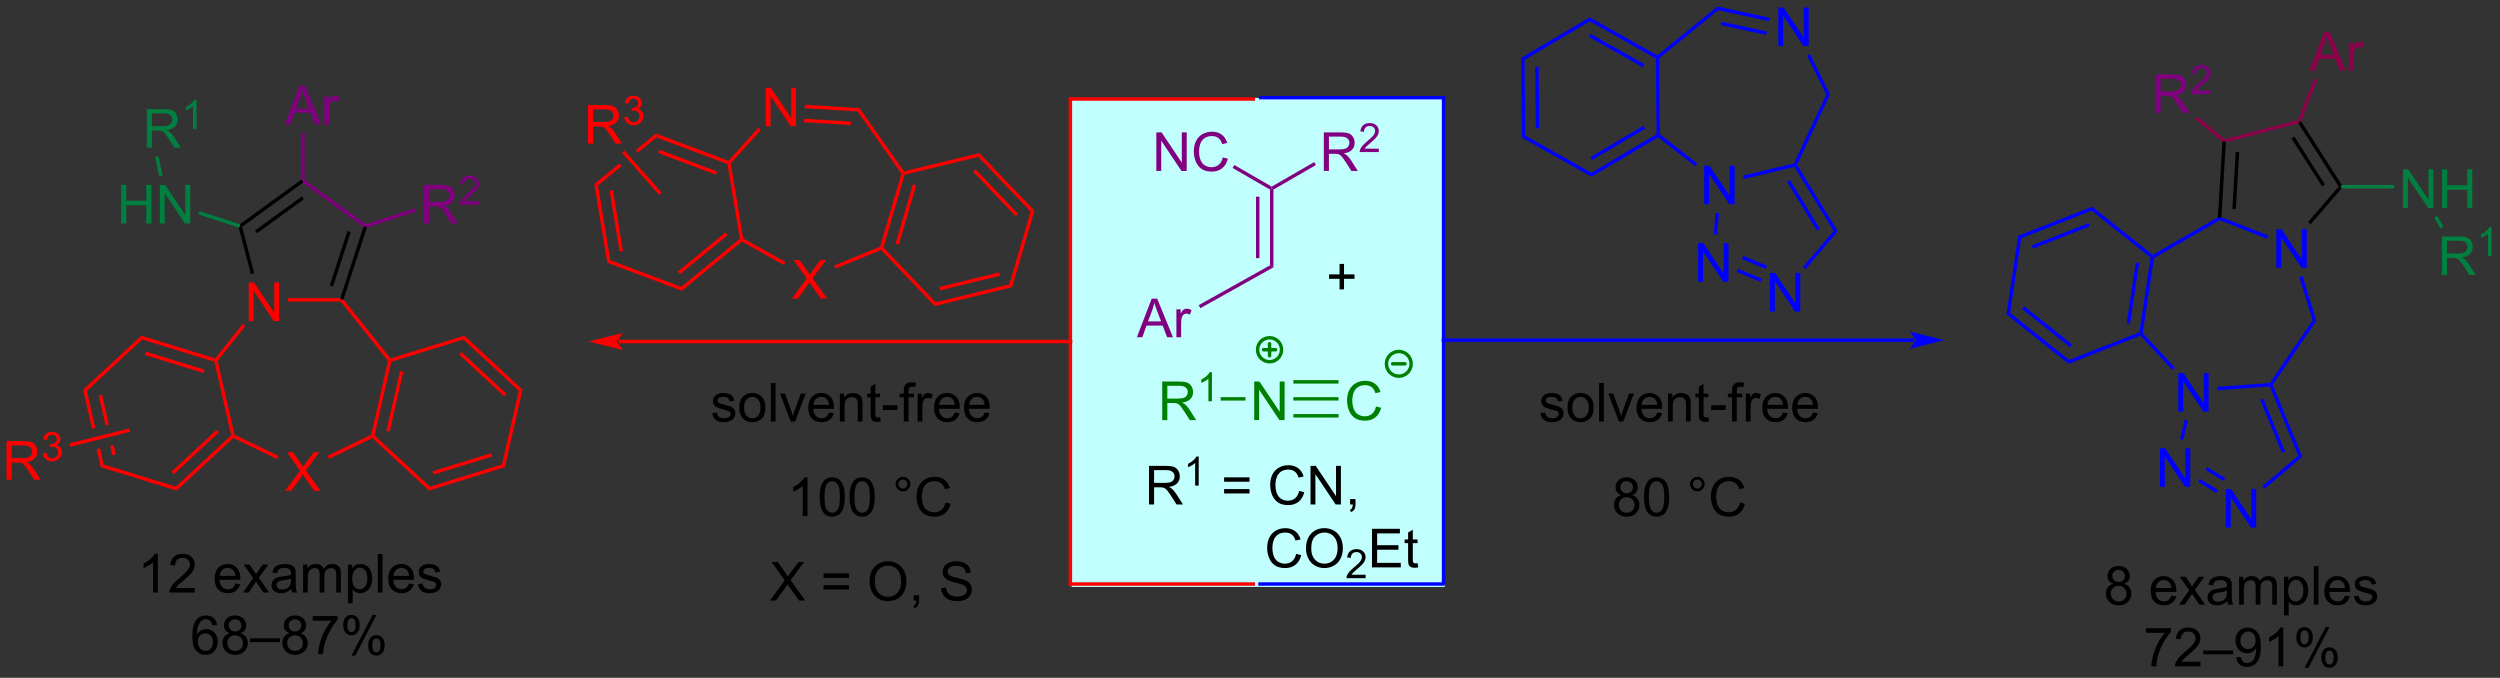<?xml version="1.0" encoding="UTF-8"?>
<!DOCTYPE svg PUBLIC '-//W3C//DTD SVG 1.0//EN'
          'http://www.w3.org/TR/2001/REC-SVG-20010904/DTD/svg10.dtd'>
<svg stroke-dasharray="none" shape-rendering="auto" xmlns="http://www.w3.org/2000/svg" font-family="'Dialog'" text-rendering="auto" width="509" fill-opacity="1" color-interpolation="auto" color-rendering="auto" preserveAspectRatio="xMidYMid meet" font-size="12px" viewBox="0 0 509 138" fill="black" xmlns:xlink="http://www.w3.org/1999/xlink" stroke="black" image-rendering="auto" stroke-miterlimit="10" stroke-linecap="square" stroke-linejoin="miter" font-style="normal" stroke-width="1" height="138" stroke-dashoffset="0" font-weight="normal" stroke-opacity="1"
><rect x="0" y="0" width="509" height="138" fill="#333333" stroke="none"/><!--Generated by the Batik Graphics2D SVG Generator--><defs id="genericDefs"
  /><g
  ><defs id="defs1"
    ><clipPath clipPathUnits="userSpaceOnUse" id="clipPath1"
      ><path d="M2.206 1.435 L383.803 1.435 L383.803 104.438 L2.206 104.438 L2.206 1.435 Z"
      /></clipPath
      ><clipPath clipPathUnits="userSpaceOnUse" id="clipPath2"
      ><path d="M0.557 21.163 L0.557 121.303 L371.544 121.303 L371.544 21.163 Z"
      /></clipPath
    ></defs
    ><g fill="rgb(193,255,255)" transform="scale(1.333,1.333) translate(-2.206,-1.435) matrix(1.029,0,0,1.029,1.633,-20.334)" stroke="rgb(193,255,255)"
    ><path d="M159.968 35.973 L214.835 35.973 L214.835 108.059 L159.968 108.059 Z" stroke="none" clip-path="url(#clipPath2)"
    /></g
    ><g fill="rgb(193,255,255)" stroke-width="0.51" transform="matrix(1.371,0,0,1.371,-0.764,-29.025)" stroke="rgb(193,255,255)"
    ><path fill="none" d="M159.968 35.973 L214.835 35.973 L214.835 108.059 L159.968 108.059 Z" clip-path="url(#clipPath2)"
    /></g
    ><g fill="rgb(193,255,255)" stroke-width="0.51" transform="matrix(1.371,0,0,1.371,-0.764,-29.025)" stroke="rgb(193,255,255)"
    ><path fill="none" d="M159.968 35.973 L214.835 35.973 L214.835 108.059 L159.968 108.059 Z" clip-path="url(#clipPath2)"
    /></g
    ><g fill="blue" transform="matrix(1.371,0,0,1.371,-0.764,-29.025)" stroke="blue"
    ><path d="M226.447 29.77 L226.96 30.059 L227.077 41.309 L226.57 41.609 ZM228.539 31.095 L228.634 40.24 L229.144 40.235 L229.049 31.09 Z" stroke="none" clip-path="url(#clipPath2)"
    /></g
    ><g fill="blue" transform="matrix(1.371,0,0,1.371,-0.764,-29.025)" stroke="blue"
    ><path d="M226.57 41.609 L227.077 41.309 L236.882 46.832 L236.888 47.421 Z" stroke="none" clip-path="url(#clipPath2)"
    /></g
    ><g fill="blue" transform="matrix(1.371,0,0,1.371,-0.764,-29.025)" stroke="blue"
    ><path d="M236.888 47.421 L236.882 46.832 L246.561 41.106 L246.818 41.25 L246.798 41.559 ZM236.989 44.948 L244.858 40.293 L244.598 39.853 L236.73 44.508 Z" stroke="none" clip-path="url(#clipPath2)"
    /></g
    ><g fill="blue" transform="matrix(1.371,0,0,1.371,-0.764,-29.025)" stroke="blue"
    ><path d="M247.072 41.125 L246.818 41.25 L246.561 41.106 L246.444 29.856 L246.697 29.706 L246.954 29.826 Z" stroke="none" clip-path="url(#clipPath2)"
    /></g
    ><g fill="blue" transform="matrix(1.371,0,0,1.371,-0.764,-29.025)" stroke="blue"
    ><path d="M246.671 29.399 L246.697 29.706 L246.444 29.856 L236.64 24.333 L236.633 23.744 ZM244.757 30.706 L236.787 26.216 L236.537 26.661 L244.506 31.15 Z" stroke="none" clip-path="url(#clipPath2)"
    /></g
    ><g fill="blue" transform="matrix(1.371,0,0,1.371,-0.764,-29.025)" stroke="blue"
    ><path d="M236.633 23.744 L236.64 24.333 L226.96 30.059 L226.447 29.77 Z" stroke="none" clip-path="url(#clipPath2)"
    /></g
    ><g fill="blue" transform="matrix(1.371,0,0,1.371,-0.764,-29.025)" stroke="blue"
    ><path d="M253.637 51.495 L253.637 45.769 L254.416 45.769 L257.424 50.263 L257.424 45.769 L258.151 45.769 L258.151 51.495 L257.372 51.495 L254.364 46.995 L254.364 51.495 L253.637 51.495 Z" stroke="none" clip-path="url(#clipPath2)"
    /></g
    ><g fill="blue" transform="matrix(1.371,0,0,1.371,-0.764,-29.025)" stroke="blue"
    ><path d="M264.644 28.006 L264.644 22.279 L265.423 22.279 L268.431 26.774 L268.431 22.279 L269.158 22.279 L269.158 28.006 L268.379 28.006 L265.371 23.506 L265.371 28.006 L264.644 28.006 Z" stroke="none" clip-path="url(#clipPath2)"
    /></g
    ><g fill="blue" transform="matrix(1.371,0,0,1.371,-0.764,-29.025)" stroke="blue"
    ><path d="M246.798 41.559 L246.818 41.25 L247.072 41.125 L252.61 45.444 L252.297 45.846 Z" stroke="none" clip-path="url(#clipPath2)"
    /></g
    ><g fill="blue" transform="matrix(1.371,0,0,1.371,-0.764,-29.025)" stroke="blue"
    ><path d="M259.512 47.748 L259.394 47.252 L266.969 45.44 L267.148 45.66 L267.027 45.951 Z" stroke="none" clip-path="url(#clipPath2)"
    /></g
    ><g fill="blue" transform="matrix(1.371,0,0,1.371,-0.764,-29.025)" stroke="blue"
    ><path d="M267.437 45.644 L267.148 45.66 L266.969 45.44 L271.763 35.209 L272.33 35.203 Z" stroke="none" clip-path="url(#clipPath2)"
    /></g
    ><g fill="blue" transform="matrix(1.371,0,0,1.371,-0.764,-29.025)" stroke="blue"
    ><path d="M272.33 35.203 L271.763 35.209 L268.898 29.419 L269.355 29.193 Z" stroke="none" clip-path="url(#clipPath2)"
    /></g
    ><g fill="blue" transform="matrix(1.371,0,0,1.371,-0.764,-29.025)" stroke="blue"
    ><path d="M263.399 23.831 L263.29 24.33 L255.71 22.686 L255.578 22.136 ZM262.958 25.861 L256.236 24.404 L256.128 24.903 L262.85 26.36 Z" stroke="none" clip-path="url(#clipPath2)"
    /></g
    ><g fill="blue" transform="matrix(1.371,0,0,1.371,-0.764,-29.025)" stroke="blue"
    ><path d="M255.578 22.136 L255.71 22.686 L246.954 29.826 L246.697 29.706 L246.671 29.399 Z" stroke="none" clip-path="url(#clipPath2)"
    /></g
    ><g fill="blue" transform="matrix(1.371,0,0,1.371,-0.764,-29.025)" stroke="blue"
    ><path d="M252.732 63.007 L252.732 57.281 L253.51 57.281 L256.518 61.775 L256.518 57.281 L257.245 57.281 L257.245 63.007 L256.466 63.007 L253.458 58.507 L253.458 63.007 L252.732 63.007 Z" stroke="none" clip-path="url(#clipPath2)"
    /></g
    ><g fill="blue" transform="matrix(1.371,0,0,1.371,-0.764,-29.025)" stroke="blue"
    ><path d="M263.394 67.433 L263.394 61.706 L264.173 61.706 L267.18 66.201 L267.18 61.706 L267.907 61.706 L267.907 67.433 L267.128 67.433 L264.12 62.932 L264.12 67.433 L263.394 67.433 Z" stroke="none" clip-path="url(#clipPath2)"
    /></g
    ><g fill="blue" transform="matrix(1.371,0,0,1.371,-0.764,-29.025)" stroke="blue"
    ><path d="M255.312 52.775 L255.821 52.815 L255.571 55.993 L255.062 55.953 Z" stroke="none" clip-path="url(#clipPath2)"
    /></g
    ><g fill="blue" transform="matrix(1.371,0,0,1.371,-0.764,-29.025)" stroke="blue"
    ><path d="M258.449 61.561 L258.645 61.089 L262.192 62.561 L261.996 63.033 ZM259.246 59.641 L262.793 61.113 L262.988 60.642 L259.442 59.17 Z" stroke="none" clip-path="url(#clipPath2)"
    /></g
    ><g fill="blue" transform="matrix(1.371,0,0,1.371,-0.764,-29.025)" stroke="blue"
    ><path d="M268.686 61.147 L268.298 60.815 L272.854 55.479 L273.483 55.529 Z" stroke="none" clip-path="url(#clipPath2)"
    /></g
    ><g fill="blue" transform="matrix(1.371,0,0,1.371,-0.764,-29.025)" stroke="blue"
    ><path d="M273.483 55.529 L272.854 55.479 L267.027 45.951 L267.148 45.66 L267.437 45.644 ZM270.828 55.169 L266.381 47.898 L265.946 48.164 L270.392 55.435 Z" stroke="none" clip-path="url(#clipPath2)"
    /></g
    ><g fill="red" transform="matrix(1.371,0,0,1.371,-0.764,-29.025)" stroke="red"
    ><path d="M88.808 48.512 L89.36 48.719 L91.196 59.82 L90.74 60.194 ZM91.079 49.502 L92.571 58.525 L93.074 58.442 L91.582 49.418 Z" stroke="none" clip-path="url(#clipPath2)"
    /></g
    ><g fill="red" transform="matrix(1.371,0,0,1.371,-0.764,-29.025)" stroke="red"
    ><path d="M90.74 60.194 L91.196 59.82 L101.726 63.773 L101.823 64.354 Z" stroke="none" clip-path="url(#clipPath2)"
    /></g
    ><g fill="red" transform="matrix(1.371,0,0,1.371,-0.764,-29.025)" stroke="red"
    ><path d="M101.823 64.354 L101.726 63.773 L110.421 56.633 L110.697 56.736 L110.725 57.044 ZM101.544 61.894 L108.613 56.089 L108.289 55.695 L101.22 61.499 Z" stroke="none" clip-path="url(#clipPath2)"
    /></g
    ><g fill="red" transform="matrix(1.371,0,0,1.371,-0.764,-29.025)" stroke="red"
    ><path d="M110.929 56.574 L110.697 56.736 L110.421 56.633 L108.586 45.539 L108.813 45.353 L109.085 45.432 Z" stroke="none" clip-path="url(#clipPath2)"
    /></g
    ><g fill="red" transform="matrix(1.371,0,0,1.371,-0.764,-29.025)" stroke="red"
    ><path d="M108.74 45.053 L108.813 45.353 L108.586 45.539 L98.055 41.579 L97.959 40.997 ZM107.049 46.637 L98.488 43.417 L98.308 43.895 L106.869 47.114 Z" stroke="none" clip-path="url(#clipPath2)"
    /></g
    ><g fill="red" transform="matrix(1.371,0,0,1.371,-0.764,-29.025)" stroke="red"
    ><path d="M97.959 40.997 L94.961 43.459 L94.961 43.459 L95.3 43.841 L98.055 41.579 L97.959 40.997 ZM92.556 45.434 L88.808 48.512 L89.36 48.719 L92.895 45.816 L92.895 45.816 L92.556 45.434 Z" stroke="none" clip-path="url(#clipPath2)"
    /></g
    ><g fill="red" transform="matrix(1.371,0,0,1.371,-0.764,-29.025)" stroke="red"
    ><path d="M118.143 65.514 L120.356 62.53 L118.403 59.788 L119.307 59.788 L120.346 61.256 Q120.669 61.712 120.807 61.959 Q120.997 61.647 121.26 61.306 L122.411 59.788 L123.236 59.788 L121.223 62.486 L123.393 65.514 L122.455 65.514 L121.013 63.47 Q120.893 63.295 120.763 63.087 Q120.572 63.4 120.489 63.517 L119.052 65.514 L118.143 65.514 Z" stroke="none" clip-path="url(#clipPath2)"
    /></g
    ><g fill="red" transform="matrix(1.371,0,0,1.371,-0.764,-29.025)" stroke="red"
    ><path d="M114.262 39.925 L114.262 34.198 L115.041 34.198 L118.049 38.693 L118.049 34.198 L118.775 34.198 L118.775 39.925 L117.996 39.925 L114.989 35.425 L114.989 39.925 L114.262 39.925 Z" stroke="none" clip-path="url(#clipPath2)"
    /></g
    ><g fill="red" transform="matrix(1.371,0,0,1.371,-0.764,-29.025)" stroke="red"
    ><path d="M110.725 57.044 L110.697 56.736 L110.929 56.574 L117.202 60.077 L116.953 60.522 Z" stroke="none" clip-path="url(#clipPath2)"
    /></g
    ><g fill="red" transform="matrix(1.371,0,0,1.371,-0.764,-29.025)" stroke="red"
    ><path d="M124.656 61.052 L124.463 60.58 L131.25 57.805 L131.46 57.995 L131.396 58.297 Z" stroke="none" clip-path="url(#clipPath2)"
    /></g
    ><g fill="red" transform="matrix(1.371,0,0,1.371,-0.764,-29.025)" stroke="red"
    ><path d="M131.747 57.925 L131.46 57.995 L131.25 57.805 L134.42 46.954 L134.699 46.908 L134.903 47.121 ZM134.038 57.498 L136.603 48.716 L136.113 48.573 L133.548 57.354 Z" stroke="none" clip-path="url(#clipPath2)"
    /></g
    ><g fill="red" transform="matrix(1.371,0,0,1.371,-0.764,-29.025)" stroke="red"
    ><path d="M134.808 46.619 L134.699 46.908 L134.42 46.954 L127.923 37.719 L128.199 37.225 Z" stroke="none" clip-path="url(#clipPath2)"
    /></g
    ><g fill="red" transform="matrix(1.371,0,0,1.371,-0.764,-29.025)" stroke="red"
    ><path d="M128.199 37.225 L127.923 37.719 L120.062 37.243 L120.093 36.734 ZM126.953 39.231 L119.968 38.808 L119.937 39.317 L126.922 39.74 Z" stroke="none" clip-path="url(#clipPath2)"
    /></g
    ><g fill="red" transform="matrix(1.371,0,0,1.371,-0.764,-29.025)" stroke="red"
    ><path d="M113.162 40.144 L113.542 40.485 L109.085 45.432 L108.813 45.353 L108.74 45.053 Z" stroke="none" clip-path="url(#clipPath2)"
    /></g
    ><g transform="matrix(1.371,0,0,1.371,-0.764,-29.025)"
    ><path d="M114.886 110.349 L117.1 107.365 L115.147 104.623 L116.05 104.623 L117.089 106.091 Q117.412 106.547 117.55 106.795 Q117.74 106.482 118.003 106.141 L119.154 104.623 L119.98 104.623 L117.967 107.321 L120.136 110.349 L119.199 110.349 L117.756 108.305 Q117.636 108.13 117.506 107.922 Q117.316 108.235 117.233 108.352 L115.795 110.349 L114.886 110.349 ZM126.635 106.982 L122.854 106.982 L122.854 106.326 L126.635 106.326 L126.635 106.982 ZM126.635 108.719 L122.854 108.719 L122.854 108.063 L126.635 108.063 L126.635 108.719 ZM129.691 107.56 Q129.691 106.133 130.457 105.329 Q131.222 104.521 132.433 104.521 Q133.225 104.521 133.86 104.901 Q134.498 105.279 134.832 105.956 Q135.167 106.633 135.167 107.493 Q135.167 108.365 134.816 109.052 Q134.464 109.74 133.819 110.094 Q133.175 110.448 132.428 110.448 Q131.621 110.448 130.983 110.058 Q130.347 109.664 130.019 108.99 Q129.691 108.313 129.691 107.56 ZM130.472 107.571 Q130.472 108.607 131.027 109.204 Q131.584 109.797 132.425 109.797 Q133.28 109.797 133.832 109.196 Q134.386 108.594 134.386 107.49 Q134.386 106.789 134.149 106.269 Q133.912 105.748 133.457 105.461 Q133.003 105.172 132.436 105.172 Q131.631 105.172 131.05 105.727 Q130.472 106.279 130.472 107.571 ZM136.237 110.349 L136.237 109.547 L137.039 109.547 L137.039 110.349 Q137.039 110.792 136.882 111.063 Q136.726 111.334 136.385 111.482 L136.19 111.183 Q136.414 111.084 136.518 110.894 Q136.625 110.706 136.635 110.349 L136.237 110.349 ZM140.33 108.508 L141.046 108.446 Q141.096 108.875 141.281 109.151 Q141.468 109.427 141.859 109.597 Q142.25 109.766 142.737 109.766 Q143.171 109.766 143.502 109.638 Q143.835 109.508 143.997 109.284 Q144.158 109.06 144.158 108.795 Q144.158 108.524 144.002 108.323 Q143.846 108.123 143.487 107.985 Q143.257 107.896 142.468 107.706 Q141.679 107.516 141.362 107.349 Q140.953 107.133 140.75 106.815 Q140.549 106.498 140.549 106.102 Q140.549 105.67 140.794 105.292 Q141.041 104.914 141.513 104.719 Q141.987 104.524 142.565 104.524 Q143.203 104.524 143.687 104.73 Q144.174 104.935 144.434 105.334 Q144.697 105.732 144.718 106.235 L143.992 106.289 Q143.932 105.748 143.593 105.472 Q143.257 105.193 142.596 105.193 Q141.908 105.193 141.593 105.446 Q141.281 105.696 141.281 106.052 Q141.281 106.36 141.502 106.56 Q141.721 106.758 142.645 106.969 Q143.57 107.177 143.914 107.334 Q144.414 107.563 144.651 107.917 Q144.89 108.271 144.89 108.732 Q144.89 109.188 144.627 109.594 Q144.367 109.998 143.875 110.224 Q143.385 110.448 142.773 110.448 Q141.994 110.448 141.468 110.222 Q140.945 109.993 140.645 109.539 Q140.346 109.084 140.33 108.508 Z" stroke="none" clip-path="url(#clipPath2)"
    /></g
    ><g fill="red" transform="matrix(1.371,0,0,1.371,-0.764,-29.025)" stroke="red"
    ><path d="M131.396 58.297 L131.46 57.995 L131.747 57.925 L139.52 66.058 L139.355 66.623 Z" stroke="none" clip-path="url(#clipPath2)"
    /></g
    ><g fill="red" transform="matrix(1.371,0,0,1.371,-0.764,-29.025)" stroke="red"
    ><path d="M139.355 66.623 L139.52 66.058 L150.449 63.394 L150.856 63.82 ZM140.171 64.285 L149.055 62.12 L148.934 61.624 L140.05 63.79 Z" stroke="none" clip-path="url(#clipPath2)"
    /></g
    ><g fill="red" transform="matrix(1.371,0,0,1.371,-0.764,-29.025)" stroke="red"
    ><path d="M150.856 63.82 L150.449 63.394 L153.605 52.597 L154.178 52.458 Z" stroke="none" clip-path="url(#clipPath2)"
    /></g
    ><g fill="red" transform="matrix(1.371,0,0,1.371,-0.764,-29.025)" stroke="red"
    ><path d="M154.178 52.458 L153.605 52.597 L145.832 44.465 L145.998 43.9 ZM151.745 52.92 L145.425 46.308 L145.056 46.661 L151.376 53.272 Z" stroke="none" clip-path="url(#clipPath2)"
    /></g
    ><g fill="red" transform="matrix(1.371,0,0,1.371,-0.764,-29.025)" stroke="red"
    ><path d="M145.998 43.9 L145.832 44.465 L134.903 47.121 L134.699 46.908 L134.808 46.619 Z" stroke="none" clip-path="url(#clipPath2)"
    /></g
    ><g fill="purple" transform="matrix(1.371,0,0,1.371,-0.764,-29.025)" stroke="purple"
    ><path d="M169.388 71.254 L171.589 65.528 L172.406 65.528 L174.75 71.254 L173.886 71.254 L173.219 69.52 L170.823 69.52 L170.196 71.254 L169.388 71.254 ZM171.042 68.903 L172.984 68.903 L172.386 67.317 Q172.112 66.593 171.979 66.129 Q171.87 66.679 171.672 67.223 L171.042 68.903 ZM175.258 71.254 L175.258 67.106 L175.891 67.106 L175.891 67.733 Q176.133 67.293 176.336 67.153 Q176.542 67.012 176.789 67.012 Q177.143 67.012 177.511 67.239 L177.268 67.889 Q177.011 67.739 176.753 67.739 Q176.524 67.739 176.339 67.876 Q176.156 68.014 176.078 68.262 Q175.961 68.637 175.961 69.082 L175.961 71.254 L175.258 71.254 Z" stroke="none" clip-path="url(#clipPath2)"
    /></g
    ><g fill="purple" transform="matrix(1.371,0,0,1.371,-0.764,-29.025)" stroke="purple"
    ><path d="M178.819 66.934 L178.57 66.488 L189.158 60.571 L189.669 60.87 Z" stroke="none" clip-path="url(#clipPath2)"
    /></g
    ><g fill="purple" transform="matrix(1.371,0,0,1.371,-0.764,-29.025)" stroke="purple"
    ><path d="M189.669 60.87 L189.158 60.571 L189.158 49.324 L189.414 49.176 L189.669 49.324 ZM187.591 59.502 L187.591 50.376 L187.081 50.376 L187.081 59.502 Z" stroke="none" clip-path="url(#clipPath2)"
    /></g
    ><g fill="purple" transform="matrix(1.371,0,0,1.371,-0.764,-29.025)" stroke="purple"
    ><path d="M172.278 46.554 L172.278 40.828 L173.057 40.828 L176.064 45.323 L176.064 40.828 L176.791 40.828 L176.791 46.554 L176.012 46.554 L173.005 42.054 L173.005 46.554 L172.278 46.554 ZM182.149 44.547 L182.907 44.737 Q182.67 45.672 182.05 46.164 Q181.43 46.654 180.537 46.654 Q179.61 46.654 179.029 46.276 Q178.451 45.898 178.147 45.185 Q177.844 44.469 177.844 43.648 Q177.844 42.752 178.185 42.088 Q178.529 41.422 179.16 41.075 Q179.79 40.729 180.548 40.729 Q181.407 40.729 181.993 41.166 Q182.579 41.604 182.81 42.398 L182.063 42.573 Q181.865 41.948 181.485 41.664 Q181.107 41.377 180.532 41.377 Q179.873 41.377 179.428 41.695 Q178.985 42.01 178.805 42.544 Q178.626 43.078 178.626 43.643 Q178.626 44.375 178.839 44.919 Q179.053 45.463 179.501 45.734 Q179.951 46.002 180.475 46.002 Q181.11 46.002 181.55 45.635 Q181.993 45.268 182.149 44.547 Z" stroke="none" clip-path="url(#clipPath2)"
    /></g
    ><g fill="purple" transform="matrix(1.371,0,0,1.371,-0.764,-29.025)" stroke="purple"
    ><path d="M189.414 48.882 L189.414 49.176 L189.158 49.324 L183.604 46.117 L183.859 45.675 Z" stroke="none" clip-path="url(#clipPath2)"
    /></g
    ><g fill="purple" transform="matrix(1.371,0,0,1.371,-0.764,-29.025)" stroke="purple"
    ><path d="M197.152 46.554 L197.152 40.828 L199.691 40.828 Q200.457 40.828 200.855 40.982 Q201.254 41.135 201.491 41.526 Q201.73 41.916 201.73 42.39 Q201.73 43 201.334 43.419 Q200.941 43.836 200.116 43.948 Q200.418 44.094 200.574 44.234 Q200.905 44.539 201.202 44.995 L202.199 46.554 L201.246 46.554 L200.488 45.362 Q200.155 44.846 199.939 44.573 Q199.725 44.299 199.556 44.19 Q199.386 44.081 199.209 44.039 Q199.082 44.01 198.787 44.01 L197.91 44.01 L197.91 46.554 L197.152 46.554 ZM197.91 43.354 L199.537 43.354 Q200.058 43.354 200.35 43.247 Q200.644 43.14 200.795 42.904 Q200.949 42.666 200.949 42.39 Q200.949 41.984 200.652 41.724 Q200.358 41.461 199.722 41.461 L197.91 41.461 L197.91 43.354 Z" stroke="none" clip-path="url(#clipPath2)"
    /></g
    ><g fill="purple" transform="matrix(1.371,0,0,1.371,-0.764,-29.025)" stroke="purple"
    ><path d="M205.321 43.247 L205.321 43.755 L202.481 43.755 Q202.475 43.563 202.543 43.387 Q202.651 43.098 202.889 42.817 Q203.129 42.536 203.58 42.167 Q204.28 41.592 204.526 41.257 Q204.772 40.92 204.772 40.622 Q204.772 40.309 204.547 40.094 Q204.325 39.877 203.963 39.877 Q203.582 39.877 203.354 40.106 Q203.125 40.335 203.123 40.739 L202.58 40.684 Q202.637 40.077 203 39.76 Q203.364 39.442 203.975 39.442 Q204.594 39.442 204.953 39.786 Q205.315 40.127 205.315 40.633 Q205.315 40.891 205.209 41.141 Q205.104 41.389 204.858 41.665 Q204.614 41.94 204.045 42.42 Q203.571 42.819 203.436 42.962 Q203.301 43.104 203.213 43.247 L205.321 43.247 Z" stroke="none" clip-path="url(#clipPath2)"
    /></g
    ><g fill="purple" transform="matrix(1.371,0,0,1.371,-0.764,-29.025)" stroke="purple"
    ><path d="M189.669 49.324 L189.414 49.176 L189.414 48.882 L195.719 45.241 L195.974 45.683 Z" stroke="none" clip-path="url(#clipPath2)"
    /></g
    ><g fill="red" transform="matrix(1.371,0,0,1.371,-0.764,-29.025)" stroke="red"
    ><path d="M15.708 79.775 L15.211 79.888 L16.229 84.338 L16.229 84.338 L16.724 84.216 L16.724 84.216 L15.708 79.775 ZM12.893 79.04 L14.219 84.838 L14.219 84.838 L14.714 84.715 L14.714 84.715 L13.456 79.214 L12.893 79.04 ZM17.418 87.248 L16.922 87.371 L16.922 87.371 L17.243 88.773 L17.741 88.659 L17.418 87.248 ZM15.408 87.747 L14.912 87.87 L14.912 87.87 L15.524 90.543 L15.955 90.142 L15.408 87.747 Z" stroke="none" clip-path="url(#clipPath2)"
    /></g
    ><g fill="red" transform="matrix(1.371,0,0,1.371,-0.764,-29.025)" stroke="red"
    ><path d="M15.524 90.543 L15.955 90.142 L26.665 93.446 L26.796 94.021 Z" stroke="none" clip-path="url(#clipPath2)"
    /></g
    ><g fill="red" transform="matrix(1.371,0,0,1.371,-0.764,-29.025)" stroke="red"
    ><path d="M26.796 94.021 L26.665 93.446 L34.883 85.822 L35.164 85.909 L35.21 86.215 ZM26.372 91.589 L33.053 85.391 L32.706 85.017 L26.025 91.215 Z" stroke="none" clip-path="url(#clipPath2)"
    /></g
    ><g fill="red" transform="matrix(1.371,0,0,1.371,-0.764,-29.025)" stroke="red"
    ><path d="M35.386 85.733 L35.164 85.909 L34.883 85.822 L32.391 74.894 L32.607 74.694 L32.883 74.757 Z" stroke="none" clip-path="url(#clipPath2)"
    /></g
    ><g fill="red" transform="matrix(1.371,0,0,1.371,-0.764,-29.025)" stroke="red"
    ><path d="M32.516 74.399 L32.607 74.694 L32.391 74.894 L21.673 71.59 L21.542 71.016 ZM30.928 76.077 L22.215 73.391 L22.065 73.879 L30.778 76.565 Z" stroke="none" clip-path="url(#clipPath2)"
    /></g
    ><g fill="red" transform="matrix(1.371,0,0,1.371,-0.764,-29.025)" stroke="red"
    ><path d="M21.542 71.016 L21.673 71.59 L13.456 79.214 L12.893 79.04 Z" stroke="none" clip-path="url(#clipPath2)"
    /></g
    ><g fill="red" transform="matrix(1.371,0,0,1.371,-0.764,-29.025)" stroke="red"
    ><path d="M42.898 94.054 L45.112 91.069 L43.159 88.327 L44.062 88.327 L45.101 89.796 Q45.424 90.252 45.562 90.499 Q45.752 90.186 46.015 89.845 L47.166 88.327 L47.992 88.327 L45.979 91.025 L48.148 94.054 L47.211 94.054 L45.768 92.009 Q45.648 91.835 45.518 91.627 Q45.328 91.939 45.245 92.056 L43.807 94.054 L42.898 94.054 Z" stroke="none" clip-path="url(#clipPath2)"
    /></g
    ><g fill="red" transform="matrix(1.371,0,0,1.371,-0.764,-29.025)" stroke="red"
    ><path d="M37.494 68.849 L37.494 63.122 L38.273 63.122 L41.281 67.617 L41.281 63.122 L42.007 63.122 L42.007 68.849 L41.229 68.849 L38.221 64.349 L38.221 68.849 L37.494 68.849 Z" stroke="none" clip-path="url(#clipPath2)"
    /></g
    ><g fill="red" transform="matrix(1.371,0,0,1.371,-0.764,-29.025)" stroke="red"
    ><path d="M35.21 86.215 L35.164 85.909 L35.386 85.733 L41.931 88.887 L41.71 89.346 Z" stroke="none" clip-path="url(#clipPath2)"
    /></g
    ><g fill="red" transform="matrix(1.371,0,0,1.371,-0.764,-29.025)" stroke="red"
    ><path d="M49.419 89.313 L49.197 88.853 L55.674 85.733 L55.895 85.909 L55.849 86.215 Z" stroke="none" clip-path="url(#clipPath2)"
    /></g
    ><g fill="red" transform="matrix(1.371,0,0,1.371,-0.764,-29.025)" stroke="red"
    ><path d="M56.177 85.822 L55.895 85.909 L55.674 85.733 L58.177 74.757 L58.453 74.694 L58.669 74.894 ZM58.429 85.261 L60.454 76.377 L59.957 76.263 L57.931 85.147 Z" stroke="none" clip-path="url(#clipPath2)"
    /></g
    ><g fill="red" transform="matrix(1.371,0,0,1.371,-0.764,-29.025)" stroke="red"
    ><path d="M58.544 74.399 L58.453 74.694 L58.177 74.757 L51.155 65.954 L51.278 65.699 L51.563 65.647 Z" stroke="none" clip-path="url(#clipPath2)"
    /></g
    ><g fill="red" transform="matrix(1.371,0,0,1.371,-0.764,-29.025)" stroke="red"
    ><path d="M36.59 69.285 L36.989 69.603 L32.883 74.757 L32.607 74.694 L32.516 74.399 Z" stroke="none" clip-path="url(#clipPath2)"
    /></g
    ><g fill="red" transform="matrix(1.371,0,0,1.371,-0.764,-29.025)" stroke="red"
    ><path d="M55.849 86.215 L55.895 85.909 L56.177 85.822 L64.394 93.446 L64.263 94.021 Z" stroke="none" clip-path="url(#clipPath2)"
    /></g
    ><g fill="red" transform="matrix(1.371,0,0,1.371,-0.764,-29.025)" stroke="red"
    ><path d="M64.263 94.021 L64.394 93.446 L75.104 90.142 L75.536 90.543 ZM64.936 91.647 L73.642 88.96 L73.492 88.473 L64.786 91.159 Z" stroke="none" clip-path="url(#clipPath2)"
    /></g
    ><g fill="red" transform="matrix(1.371,0,0,1.371,-0.764,-29.025)" stroke="red"
    ><path d="M75.536 90.543 L75.104 90.142 L77.596 79.214 L78.159 79.04 Z" stroke="none" clip-path="url(#clipPath2)"
    /></g
    ><g fill="red" transform="matrix(1.371,0,0,1.371,-0.764,-29.025)" stroke="red"
    ><path d="M78.159 79.04 L77.596 79.214 L69.378 71.59 L69.509 71.016 ZM75.766 79.645 L69.085 73.447 L68.738 73.821 L75.419 80.019 Z" stroke="none" clip-path="url(#clipPath2)"
    /></g
    ><g fill="red" transform="matrix(1.371,0,0,1.371,-0.764,-29.025)" stroke="red"
    ><path d="M69.509 71.016 L69.378 71.59 L58.669 74.894 L58.453 74.694 L58.544 74.399 Z" stroke="none" clip-path="url(#clipPath2)"
    /></g
    ><g fill="red" transform="matrix(1.371,0,0,1.371,-0.764,-29.025)" stroke="red"
    ><path d="M43.31 65.954 L43.31 65.444 L51.092 65.444 L51.278 65.699 L51.155 65.954 Z" stroke="none" clip-path="url(#clipPath2)"
    /></g
    ><g transform="matrix(1.371,0,0,1.371,-0.764,-29.025)"
    ><path d="M51.563 65.647 L51.278 65.699 L51.092 65.444 L54.537 54.854 L54.837 54.756 L55.04 54.959 ZM50.016 63.707 L52.644 55.626 L52.159 55.469 L49.531 63.549 Z" stroke="none" clip-path="url(#clipPath2)"
    /></g
    ><g fill="purple" transform="matrix(1.371,0,0,1.371,-0.764,-29.025)" stroke="purple"
    ><path d="M54.882 54.473 L54.837 54.756 L54.537 54.854 L45.53 48.313 L45.53 47.998 L45.785 47.868 Z" stroke="none" clip-path="url(#clipPath2)"
    /></g
    ><g transform="matrix(1.371,0,0,1.371,-0.764,-29.025)"
    ><path d="M45.275 47.868 L45.53 47.998 L45.53 48.313 L36.513 54.86 L36.222 54.756 L36.178 54.473 ZM45.38 50.35 L38.432 55.395 L38.731 55.808 L45.68 50.763 Z" stroke="none" clip-path="url(#clipPath2)"
    /></g
    ><g transform="matrix(1.371,0,0,1.371,-0.764,-29.025)"
    ><path d="M36.011 54.956 L36.222 54.756 L36.513 54.86 L38.306 61.751 L37.812 61.879 Z" stroke="none" clip-path="url(#clipPath2)"
    /></g
    ><g fill="purple" transform="matrix(1.371,0,0,1.371,-0.764,-29.025)" stroke="purple"
    ><path d="M63.514 54.355 L63.514 48.628 L66.053 48.628 Q66.818 48.628 67.217 48.782 Q67.615 48.935 67.852 49.326 Q68.092 49.717 68.092 50.191 Q68.092 50.8 67.696 51.219 Q67.303 51.636 66.477 51.748 Q66.779 51.894 66.935 52.035 Q67.266 52.339 67.563 52.795 L68.56 54.355 L67.607 54.355 L66.849 53.162 Q66.516 52.647 66.3 52.373 Q66.086 52.1 65.917 51.99 Q65.748 51.881 65.571 51.839 Q65.443 51.81 65.149 51.81 L64.271 51.81 L64.271 54.355 L63.514 54.355 ZM64.271 51.154 L65.899 51.154 Q66.42 51.154 66.711 51.047 Q67.006 50.941 67.157 50.704 Q67.31 50.467 67.31 50.191 Q67.31 49.785 67.013 49.524 Q66.719 49.261 66.084 49.261 L64.271 49.261 L64.271 51.154 Z" stroke="none" clip-path="url(#clipPath2)"
    /></g
    ><g fill="purple" transform="matrix(1.371,0,0,1.371,-0.764,-29.025)" stroke="purple"
    ><path d="M71.682 51.047 L71.682 51.555 L68.842 51.555 Q68.837 51.363 68.905 51.188 Q69.012 50.898 69.251 50.617 Q69.491 50.336 69.942 49.967 Q70.641 49.393 70.887 49.057 Q71.133 48.721 71.133 48.422 Q71.133 48.109 70.909 47.895 Q70.686 47.678 70.325 47.678 Q69.944 47.678 69.715 47.906 Q69.487 48.135 69.485 48.539 L68.942 48.484 Q68.999 47.877 69.362 47.561 Q69.725 47.242 70.337 47.242 Q70.956 47.242 71.315 47.586 Q71.676 47.928 71.676 48.434 Q71.676 48.691 71.571 48.941 Q71.465 49.19 71.219 49.465 Q70.975 49.74 70.407 50.221 Q69.932 50.619 69.797 50.762 Q69.663 50.904 69.575 51.047 L71.682 51.047 Z" stroke="none" clip-path="url(#clipPath2)"
    /></g
    ><g fill="purple" transform="matrix(1.371,0,0,1.371,-0.764,-29.025)" stroke="purple"
    ><path d="M55.04 54.959 L54.837 54.756 L54.882 54.473 L62.13 52.12 L62.287 52.605 Z" stroke="none" clip-path="url(#clipPath2)"
    /></g
    ><g fill="purple" transform="matrix(1.371,0,0,1.371,-0.764,-29.025)" stroke="purple"
    ><path d="M42.849 39.644 L45.049 33.917 L45.867 33.917 L48.211 39.644 L47.346 39.644 L46.679 37.91 L44.284 37.91 L43.656 39.644 L42.849 39.644 ZM44.502 37.292 L46.445 37.292 L45.846 35.706 Q45.573 34.983 45.44 34.519 Q45.33 35.069 45.133 35.613 L44.502 37.292 ZM48.718 39.644 L48.718 35.496 L49.351 35.496 L49.351 36.123 Q49.593 35.683 49.797 35.542 Q50.002 35.402 50.25 35.402 Q50.604 35.402 50.971 35.628 L50.729 36.279 Q50.471 36.128 50.213 36.128 Q49.984 36.128 49.799 36.266 Q49.617 36.404 49.539 36.652 Q49.422 37.027 49.422 37.472 L49.422 39.644 L48.718 39.644 Z" stroke="none" clip-path="url(#clipPath2)"
    /></g
    ><g fill="purple" transform="matrix(1.371,0,0,1.371,-0.764,-29.025)" stroke="purple"
    ><path d="M45.785 47.868 L45.53 47.998 L45.275 47.868 L45.275 40.944 L45.785 40.944 Z" stroke="none" clip-path="url(#clipPath2)"
    /></g
    ><g fill="rgb(0,128,64)" transform="matrix(1.371,0,0,1.371,-0.764,-29.025)" stroke="rgb(0,128,64)"
    ><path d="M18.547 54.355 L18.547 48.628 L19.305 48.628 L19.305 50.98 L22.281 50.98 L22.281 48.628 L23.039 48.628 L23.039 54.355 L22.281 54.355 L22.281 51.654 L19.305 51.654 L19.305 54.355 L18.547 54.355 ZM24.293 54.355 L24.293 48.628 L25.072 48.628 L28.08 53.123 L28.08 48.628 L28.806 48.628 L28.806 54.355 L28.027 54.355 L25.02 49.855 L25.02 54.355 L24.293 54.355 Z" stroke="none" clip-path="url(#clipPath2)"
    /></g
    ><g fill="rgb(0,128,64)" transform="matrix(1.371,0,0,1.371,-0.764,-29.025)" stroke="rgb(0,128,64)"
    ><path d="M36.178 54.473 L36.222 54.756 L36.011 54.956 L30.03 53.015 L30.188 52.529 Z" stroke="none" clip-path="url(#clipPath2)"
    /></g
    ><g fill="rgb(0,128,64)" transform="matrix(1.371,0,0,1.371,-0.764,-29.025)" stroke="rgb(0,128,64)"
    ><path d="M22.36 43.099 L22.36 37.373 L24.899 37.373 Q25.664 37.373 26.063 37.526 Q26.461 37.68 26.698 38.071 Q26.938 38.461 26.938 38.935 Q26.938 39.545 26.542 39.964 Q26.149 40.381 25.323 40.492 Q25.625 40.638 25.781 40.779 Q26.112 41.084 26.409 41.539 L27.406 43.099 L26.453 43.099 L25.695 41.907 Q25.362 41.391 25.146 41.117 Q24.932 40.844 24.763 40.735 Q24.594 40.625 24.417 40.584 Q24.289 40.555 23.995 40.555 L23.117 40.555 L23.117 43.099 L22.36 43.099 ZM23.117 39.899 L24.745 39.899 Q25.266 39.899 25.557 39.792 Q25.852 39.685 26.003 39.448 Q26.156 39.211 26.156 38.935 Q26.156 38.529 25.86 38.269 Q25.565 38.006 24.93 38.006 L23.117 38.006 L23.117 39.899 Z" stroke="none" clip-path="url(#clipPath2)"
    /></g
    ><g fill="rgb(0,128,64)" transform="matrix(1.371,0,0,1.371,-0.764,-29.025)" stroke="rgb(0,128,64)"
    ><path d="M29.743 40.299 L29.216 40.299 L29.216 36.938 Q29.024 37.12 28.716 37.301 Q28.407 37.483 28.161 37.575 L28.161 37.065 Q28.602 36.856 28.932 36.561 Q29.264 36.264 29.403 35.987 L29.743 35.987 L29.743 40.299 Z" stroke="none" clip-path="url(#clipPath2)"
    /></g
    ><g fill="rgb(0,128,64)" transform="matrix(1.371,0,0,1.371,-0.764,-29.025)" stroke="rgb(0,128,64)"
    ><path d="M24.704 47.267 L24.205 47.373 L23.585 44.452 L24.084 44.346 Z" stroke="none" clip-path="url(#clipPath2)"
    /></g
    ><g fill="blue" transform="matrix(1.371,0,0,1.371,-0.764,-29.025)" stroke="blue"
    ><path d="M324.038 82.293 L324.038 76.567 L324.816 76.567 L327.824 81.061 L327.824 76.567 L328.55 76.567 L328.55 82.293 L327.772 82.293 L324.764 77.793 L324.764 82.293 L324.038 82.293 Z" stroke="none" clip-path="url(#clipPath2)"
    /></g
    ><g fill="blue" transform="matrix(1.371,0,0,1.371,-0.764,-29.025)" stroke="blue"
    ><path d="M338.604 60.937 L338.604 55.21 L339.382 55.21 L342.39 59.705 L342.39 55.21 L343.117 55.21 L343.117 60.937 L342.338 60.937 L339.33 56.437 L339.33 60.937 L338.604 60.937 Z" stroke="none" clip-path="url(#clipPath2)"
    /></g
    ><g fill="blue" transform="matrix(1.371,0,0,1.371,-0.764,-29.025)" stroke="blue"
    ><path d="M319.934 59.441 L320.208 59.334 L320.442 59.493 L318.763 70.626 L318.492 70.71 L318.262 70.526 ZM317.73 60.169 L316.371 69.181 L316.875 69.257 L318.234 60.245 Z" stroke="none" clip-path="url(#clipPath2)"
    /></g
    ><g fill="blue" transform="matrix(1.371,0,0,1.371,-0.764,-29.025)" stroke="blue"
    ><path d="M318.424 71.01 L318.492 70.71 L318.763 70.626 L323.537 75.772 L323.163 76.119 Z" stroke="none" clip-path="url(#clipPath2)"
    /></g
    ><g fill="blue" transform="matrix(1.371,0,0,1.371,-0.764,-29.025)" stroke="blue"
    ><path d="M329.872 79.133 L329.834 78.624 L337.647 78.04 L337.789 78.285 L337.623 78.553 Z" stroke="none" clip-path="url(#clipPath2)"
    /></g
    ><g fill="blue" transform="matrix(1.371,0,0,1.371,-0.764,-29.025)" stroke="blue"
    ><path d="M338.077 78.316 L337.789 78.285 L337.647 78.04 L343.994 68.735 L344.554 68.82 Z" stroke="none" clip-path="url(#clipPath2)"
    /></g
    ><g fill="blue" transform="matrix(1.371,0,0,1.371,-0.764,-29.025)" stroke="blue"
    ><path d="M344.554 68.82 L343.994 68.735 L342.012 62.312 L342.5 62.161 Z" stroke="none" clip-path="url(#clipPath2)"
    /></g
    ><g fill="blue" transform="matrix(1.371,0,0,1.371,-0.764,-29.025)" stroke="blue"
    ><path d="M329.926 53.433 L330.173 53.586 L330.194 53.868 L320.442 59.493 L320.208 59.334 L320.231 59.026 Z" stroke="none" clip-path="url(#clipPath2)"
    /></g
    ><g fill="blue" transform="matrix(1.371,0,0,1.371,-0.764,-29.025)" stroke="blue"
    ><path d="M320.231 59.026 L320.208 59.334 L319.934 59.441 L311.169 52.45 L311.257 51.867 Z" stroke="none" clip-path="url(#clipPath2)"
    /></g
    ><g fill="blue" transform="matrix(1.371,0,0,1.371,-0.764,-29.025)" stroke="blue"
    ><path d="M311.257 51.867 L311.169 52.45 L300.733 56.551 L300.272 56.184 ZM310.764 54.287 L302.28 57.62 L302.467 58.095 L310.95 54.762 Z" stroke="none" clip-path="url(#clipPath2)"
    /></g
    ><g fill="blue" transform="matrix(1.371,0,0,1.371,-0.764,-29.025)" stroke="blue"
    ><path d="M300.272 56.184 L300.733 56.551 L299.069 67.636 L298.521 67.851 Z" stroke="none" clip-path="url(#clipPath2)"
    /></g
    ><g fill="blue" transform="matrix(1.371,0,0,1.371,-0.764,-29.025)" stroke="blue"
    ><path d="M298.521 67.851 L299.069 67.636 L307.834 74.619 L307.746 75.201 ZM300.861 67.068 L307.987 72.746 L308.305 72.347 L301.179 66.669 Z" stroke="none" clip-path="url(#clipPath2)"
    /></g
    ><g fill="blue" transform="matrix(1.371,0,0,1.371,-0.764,-29.025)" stroke="blue"
    ><path d="M307.746 75.201 L307.834 74.619 L318.262 70.526 L318.492 70.71 L318.424 71.01 Z" stroke="none" clip-path="url(#clipPath2)"
    /></g
    ><g fill="blue" transform="matrix(1.371,0,0,1.371,-0.764,-29.025)" stroke="blue"
    ><path d="M321.312 93.468 L321.312 87.742 L322.09 87.742 L325.098 92.237 L325.098 87.742 L325.825 87.742 L325.825 93.468 L325.046 93.468 L322.038 88.968 L322.038 93.468 L321.312 93.468 Z" stroke="none" clip-path="url(#clipPath2)"
    /></g
    ><g fill="blue" transform="matrix(1.371,0,0,1.371,-0.764,-29.025)" stroke="blue"
    ><path d="M331.1 99.513 L331.1 93.787 L331.879 93.787 L334.887 98.281 L334.887 93.787 L335.613 93.787 L335.613 99.513 L334.835 99.513 L331.827 95.013 L331.827 99.513 L331.1 99.513 Z" stroke="none" clip-path="url(#clipPath2)"
    /></g
    ><g fill="blue" transform="matrix(1.371,0,0,1.371,-0.764,-29.025)" stroke="blue"
    ><path d="M324.984 83.533 L325.479 83.653 L324.786 86.495 L324.291 86.374 Z" stroke="none" clip-path="url(#clipPath2)"
    /></g
    ><g fill="blue" transform="matrix(1.371,0,0,1.371,-0.764,-29.025)" stroke="blue"
    ><path d="M326.993 92.719 L327.261 92.285 L329.934 93.936 L329.666 94.37 ZM328.081 90.957 L330.754 92.608 L331.022 92.174 L328.349 90.523 Z" stroke="none" clip-path="url(#clipPath2)"
    /></g
    ><g fill="blue" transform="matrix(1.371,0,0,1.371,-0.764,-29.025)" stroke="blue"
    ><path d="M336.859 93.752 L336.529 93.362 L341.851 88.857 L342.464 89.006 Z" stroke="none" clip-path="url(#clipPath2)"
    /></g
    ><g fill="blue" transform="matrix(1.371,0,0,1.371,-0.764,-29.025)" stroke="blue"
    ><path d="M342.464 89.006 L341.851 88.857 L337.623 78.553 L337.789 78.285 L338.077 78.316 ZM339.906 88.227 L336.679 80.366 L336.207 80.56 L339.433 88.421 Z" stroke="none" clip-path="url(#clipPath2)"
    /></g
    ><g fill="blue" transform="matrix(1.371,0,0,1.371,-0.764,-29.025)" stroke="blue"
    ><path d="M330.194 53.868 L330.173 53.586 L330.439 53.416 L337.397 56.145 L337.211 56.62 Z" stroke="none" clip-path="url(#clipPath2)"
    /></g
    ><g transform="matrix(1.371,0,0,1.371,-0.764,-29.025)"
    ><path d="M343.708 54.464 L343.322 54.13 L347.869 48.873 L348.187 48.896 L348.303 49.151 Z" stroke="none" clip-path="url(#clipPath2)"
    /></g
    ><g transform="matrix(1.371,0,0,1.371,-0.764,-29.025)"
    ><path d="M348.326 48.641 L348.187 48.896 L347.869 48.873 L341.882 39.497 L341.998 39.204 L342.283 39.176 ZM345.826 48.572 L341.277 41.448 L340.847 41.723 L345.396 48.846 Z" stroke="none" clip-path="url(#clipPath2)"
    /></g
    ><g fill="rgb(139,0,73)" transform="matrix(1.371,0,0,1.371,-0.764,-29.025)" stroke="rgb(139,0,73)"
    ><path d="M341.808 38.989 L341.998 39.204 L341.882 39.497 L331.106 42.298 L330.862 42.098 L330.924 41.818 Z" stroke="none" clip-path="url(#clipPath2)"
    /></g
    ><g transform="matrix(1.371,0,0,1.371,-0.764,-29.025)"
    ><path d="M330.6 42.212 L330.862 42.098 L331.106 42.298 L330.439 53.416 L330.173 53.586 L329.926 53.433 ZM332.585 43.709 L332.076 52.192 L332.586 52.222 L333.095 43.739 Z" stroke="none" clip-path="url(#clipPath2)"
    /></g
    ><g fill="rgb(139,0,73)" transform="matrix(1.371,0,0,1.371,-0.764,-29.025)" stroke="rgb(139,0,73)"
    ><path d="M343.517 31.643 L345.718 25.917 L346.536 25.917 L348.879 31.643 L348.015 31.643 L347.348 29.909 L344.952 29.909 L344.325 31.643 L343.517 31.643 ZM345.171 29.292 L347.114 29.292 L346.515 27.706 Q346.241 26.982 346.108 26.518 Q345.999 27.068 345.801 27.612 L345.171 29.292 ZM349.387 31.643 L349.387 27.495 L350.02 27.495 L350.02 28.122 Q350.262 27.682 350.465 27.542 Q350.671 27.401 350.918 27.401 Q351.272 27.401 351.64 27.628 L351.397 28.279 Q351.14 28.128 350.882 28.128 Q350.653 28.128 350.468 28.266 Q350.286 28.404 350.207 28.651 Q350.09 29.026 350.09 29.471 L350.09 31.643 L349.387 31.643 Z" stroke="none" clip-path="url(#clipPath2)"
    /></g
    ><g fill="rgb(139,0,73)" transform="matrix(1.371,0,0,1.371,-0.764,-29.025)" stroke="rgb(139,0,73)"
    ><path d="M342.283 39.176 L341.998 39.204 L341.808 38.989 L344.216 32.85 L344.69 33.036 Z" stroke="none" clip-path="url(#clipPath2)"
    /></g
    ><g fill="rgb(0,128,64)" transform="matrix(1.371,0,0,1.371,-0.764,-29.025)" stroke="rgb(0,128,64)"
    ><path d="M357.411 52.046 L357.411 46.319 L358.19 46.319 L361.198 50.814 L361.198 46.319 L361.924 46.319 L361.924 52.046 L361.146 52.046 L358.138 47.546 L358.138 52.046 L357.411 52.046 ZM363.22 52.046 L363.22 46.319 L363.978 46.319 L363.978 48.671 L366.954 48.671 L366.954 46.319 L367.712 46.319 L367.712 52.046 L366.954 52.046 L366.954 49.345 L363.978 49.345 L363.978 52.046 L363.22 52.046 Z" stroke="none" clip-path="url(#clipPath2)"
    /></g
    ><g fill="rgb(0,128,64)" transform="matrix(1.371,0,0,1.371,-0.764,-29.025)" stroke="rgb(0,128,64)"
    ><path d="M348.303 49.151 L348.187 48.896 L348.326 48.641 L356.111 48.641 L356.111 49.151 Z" stroke="none" clip-path="url(#clipPath2)"
    /></g
    ><g fill="purple" transform="matrix(1.371,0,0,1.371,-0.764,-29.025)" stroke="purple"
    ><path d="M320.659 37.944 L320.659 32.218 L323.199 32.218 Q323.964 32.218 324.363 32.372 Q324.761 32.525 324.998 32.916 Q325.238 33.306 325.238 33.78 Q325.238 34.39 324.842 34.809 Q324.449 35.226 323.623 35.338 Q323.925 35.484 324.081 35.624 Q324.412 35.929 324.709 36.385 L325.706 37.944 L324.753 37.944 L323.995 36.752 Q323.662 36.236 323.446 35.963 Q323.232 35.689 323.063 35.58 Q322.894 35.471 322.717 35.429 Q322.589 35.4 322.295 35.4 L321.417 35.4 L321.417 37.944 L320.659 37.944 ZM321.417 34.744 L323.045 34.744 Q323.566 34.744 323.857 34.637 Q324.152 34.53 324.303 34.294 Q324.456 34.056 324.456 33.78 Q324.456 33.374 324.159 33.114 Q323.865 32.851 323.23 32.851 L321.417 32.851 L321.417 34.744 Z" stroke="none" clip-path="url(#clipPath2)"
    /></g
    ><g fill="purple" transform="matrix(1.371,0,0,1.371,-0.764,-29.025)" stroke="purple"
    ><path d="M328.828 34.637 L328.828 35.145 L325.988 35.145 Q325.983 34.953 326.051 34.777 Q326.158 34.488 326.397 34.207 Q326.637 33.926 327.088 33.557 Q327.787 32.982 328.033 32.647 Q328.279 32.31 328.279 32.012 Q328.279 31.699 328.055 31.484 Q327.832 31.267 327.471 31.267 Q327.09 31.267 326.861 31.496 Q326.633 31.725 326.631 32.129 L326.088 32.074 Q326.145 31.467 326.508 31.15 Q326.871 30.832 327.483 30.832 Q328.102 30.832 328.461 31.176 Q328.822 31.517 328.822 32.023 Q328.822 32.281 328.717 32.531 Q328.611 32.779 328.365 33.055 Q328.121 33.33 327.553 33.81 Q327.078 34.209 326.943 34.352 Q326.809 34.494 326.721 34.637 L328.828 34.637 Z" stroke="none" clip-path="url(#clipPath2)"
    /></g
    ><g fill="rgb(139,0,73)" transform="matrix(1.371,0,0,1.371,-0.764,-29.025)" stroke="rgb(139,0,73)"
    ><path d="M330.924 41.818 L330.862 42.098 L330.6 42.212 L326.548 38.884 L326.872 38.49 Z" stroke="none" clip-path="url(#clipPath2)"
    /></g
    ><g fill="rgb(0,128,64)" transform="matrix(1.371,0,0,1.371,-0.764,-29.025)" stroke="rgb(0,128,64)"
    ><path d="M363.188 62.011 L363.188 56.284 L365.727 56.284 Q366.493 56.284 366.891 56.438 Q367.29 56.592 367.527 56.982 Q367.766 57.373 367.766 57.847 Q367.766 58.456 367.37 58.875 Q366.977 59.292 366.152 59.404 Q366.454 59.55 366.61 59.691 Q366.941 59.995 367.238 60.451 L368.235 62.011 L367.282 62.011 L366.524 60.818 Q366.191 60.303 365.974 60.029 Q365.761 59.756 365.592 59.646 Q365.422 59.537 365.245 59.495 Q365.118 59.467 364.823 59.467 L363.946 59.467 L363.946 62.011 L363.188 62.011 ZM363.946 58.81 L365.573 58.81 Q366.094 58.81 366.386 58.703 Q366.68 58.597 366.831 58.36 Q366.985 58.123 366.985 57.847 Q366.985 57.441 366.688 57.18 Q366.394 56.917 365.758 56.917 L363.946 56.917 L363.946 58.81 Z" stroke="none" clip-path="url(#clipPath2)"
    /></g
    ><g fill="rgb(0,128,64)" transform="matrix(1.371,0,0,1.371,-0.764,-29.025)" stroke="rgb(0,128,64)"
    ><path d="M370.572 59.211 L370.044 59.211 L370.044 55.849 Q369.853 56.031 369.544 56.213 Q369.236 56.394 368.99 56.486 L368.99 55.976 Q369.431 55.767 369.761 55.472 Q370.093 55.176 370.232 54.898 L370.572 54.898 L370.572 59.211 Z" stroke="none" clip-path="url(#clipPath2)"
    /></g
    ><g fill="rgb(0,128,64)" transform="matrix(1.371,0,0,1.371,-0.764,-29.025)" stroke="rgb(0,128,64)"
    ><path d="M362.04 53.474 L362.482 53.218 L363.424 54.849 L362.982 55.104 Z" stroke="none" clip-path="url(#clipPath2)"
    /></g
    ><g fill="red" transform="matrix(1.371,0,0,1.371,-0.764,-29.025)" stroke="red"
    ><path d="M87.877 42.498 L87.877 36.771 L90.416 36.771 Q91.182 36.771 91.58 36.925 Q91.979 37.079 92.216 37.469 Q92.455 37.86 92.455 38.334 Q92.455 38.943 92.06 39.363 Q91.666 39.779 90.841 39.891 Q91.143 40.037 91.299 40.178 Q91.63 40.482 91.927 40.938 L92.924 42.498 L91.971 42.498 L91.213 41.305 Q90.88 40.79 90.664 40.516 Q90.45 40.243 90.281 40.133 Q90.112 40.024 89.935 39.982 Q89.807 39.954 89.513 39.954 L88.635 39.954 L88.635 42.498 L87.877 42.498 ZM88.635 39.297 L90.263 39.297 Q90.784 39.297 91.075 39.191 Q91.37 39.084 91.52 38.847 Q91.674 38.61 91.674 38.334 Q91.674 37.928 91.377 37.667 Q91.083 37.404 90.448 37.404 L88.635 37.404 L88.635 39.297 Z" stroke="none" clip-path="url(#clipPath2)"
    /></g
    ><g fill="red" transform="matrix(1.371,0,0,1.371,-0.764,-29.025)" stroke="red"
    ><path d="M93.276 38.563 L93.804 38.493 Q93.895 38.942 94.112 39.139 Q94.331 39.337 94.645 39.337 Q95.017 39.337 95.272 39.079 Q95.53 38.821 95.53 38.44 Q95.53 38.077 95.292 37.843 Q95.056 37.606 94.689 37.606 Q94.54 37.606 94.317 37.665 L94.376 37.202 Q94.429 37.208 94.46 37.208 Q94.798 37.208 95.067 37.032 Q95.337 36.856 95.337 36.489 Q95.337 36.2 95.14 36.011 Q94.944 35.819 94.634 35.819 Q94.325 35.819 94.12 36.013 Q93.915 36.206 93.856 36.593 L93.329 36.499 Q93.427 35.968 93.769 35.676 Q94.112 35.386 94.622 35.386 Q94.974 35.386 95.269 35.536 Q95.565 35.686 95.722 35.948 Q95.878 36.208 95.878 36.501 Q95.878 36.78 95.728 37.008 Q95.579 37.237 95.286 37.372 Q95.667 37.46 95.878 37.737 Q96.089 38.013 96.089 38.428 Q96.089 38.991 95.679 39.383 Q95.269 39.774 94.642 39.774 Q94.077 39.774 93.702 39.438 Q93.329 39.1 93.276 38.563 Z" stroke="none" clip-path="url(#clipPath2)"
    /></g
    ><g fill="red" transform="matrix(1.371,0,0,1.371,-0.764,-29.025)" stroke="red"
    ><path d="M92.917 43.883 L93.299 43.544 L98.799 49.745 L98.417 50.083 Z" stroke="none" clip-path="url(#clipPath2)"
    /></g
    ><g fill="green" transform="matrix(1.371,0,0,1.371,-0.764,-29.025)" stroke="green"
    ><path d="M186.814 83.553 L186.814 77.826 L187.592 77.826 L190.6 82.321 L190.6 77.826 L191.327 77.826 L191.327 83.553 L190.548 83.553 L187.54 79.053 L187.54 83.553 L186.814 83.553 Z" stroke="none" clip-path="url(#clipPath2)"
    /></g
    ><g fill="green" transform="matrix(1.371,0,0,1.371,-0.764,-29.025)" stroke="green"
    ><path d="M204.905 81.537 L205.662 81.727 Q205.425 82.662 204.806 83.154 Q204.186 83.644 203.292 83.644 Q202.365 83.644 201.785 83.266 Q201.207 82.888 200.902 82.175 Q200.6 81.459 200.6 80.638 Q200.6 79.743 200.941 79.079 Q201.285 78.412 201.915 78.066 Q202.545 77.719 203.303 77.719 Q204.162 77.719 204.748 78.157 Q205.334 78.594 205.566 79.388 L204.819 79.563 Q204.621 78.938 204.24 78.654 Q203.863 78.368 203.287 78.368 Q202.629 78.368 202.183 78.685 Q201.74 79.001 201.561 79.534 Q201.381 80.068 201.381 80.633 Q201.381 81.365 201.595 81.909 Q201.808 82.454 202.256 82.725 Q202.707 82.993 203.23 82.993 Q203.865 82.993 204.306 82.626 Q204.748 82.258 204.905 81.537 Z" stroke="none" clip-path="url(#clipPath2)"
    /></g
    ><g fill="green" transform="matrix(1.371,0,0,1.371,-0.764,-29.025)" stroke="green"
    ><path d="M192.629 80.656 L192.629 80.146 L199.335 80.142 L199.335 80.652 ZM192.628 78.136 L199.334 78.133 L199.334 77.622 L192.628 77.626 ZM192.631 83.175 L199.337 83.172 L199.337 82.661 L192.631 82.665 Z" stroke="none" clip-path="url(#clipPath2)"
    /></g
    ><g fill="green" transform="matrix(1.371,0,0,1.371,-0.764,-29.025)" stroke="green"
    ><path d="M173.154 83.561 L173.154 77.834 L175.693 77.834 Q176.458 77.834 176.857 77.988 Q177.255 78.141 177.492 78.532 Q177.732 78.923 177.732 79.397 Q177.732 80.006 177.336 80.425 Q176.943 80.842 176.117 80.954 Q176.419 81.1 176.576 81.24 Q176.906 81.545 177.203 82.001 L178.201 83.561 L177.248 83.561 L176.49 82.368 Q176.156 81.853 175.94 81.579 Q175.727 81.306 175.558 81.196 Q175.388 81.087 175.211 81.045 Q175.083 81.016 174.789 81.016 L173.912 81.016 L173.912 83.561 L173.154 83.561 ZM173.912 80.36 L175.539 80.36 Q176.06 80.36 176.352 80.254 Q176.646 80.147 176.797 79.91 Q176.951 79.673 176.951 79.397 Q176.951 78.99 176.654 78.73 Q176.359 78.467 175.724 78.467 L173.912 78.467 L173.912 80.36 Z" stroke="none" clip-path="url(#clipPath2)"
    /></g
    ><g fill="green" transform="matrix(1.371,0,0,1.371,-0.764,-29.025)" stroke="green"
    ><path d="M180.537 80.761 L180.01 80.761 L180.01 77.4 Q179.819 77.581 179.51 77.763 Q179.201 77.944 178.955 78.036 L178.955 77.526 Q179.397 77.317 179.727 77.022 Q180.059 76.726 180.197 76.448 L180.537 76.448 L180.537 80.761 Z" stroke="none" clip-path="url(#clipPath2)"
    /></g
    ><g fill="green" transform="matrix(1.371,0,0,1.371,-0.764,-29.025)" stroke="green"
    ><path d="M185.513 80.15 L185.514 80.66 L181.835 80.662 L181.835 80.151 Z" stroke="none" clip-path="url(#clipPath2)"
    /></g
    ><g fill="green" stroke-width="0.51" transform="matrix(1.371,0,0,1.371,-0.764,-29.025)" stroke-linecap="round" stroke="green" stroke-linejoin="round"
    ><path fill="none" d="M189.093 74.89 C188.109 74.89 187.311 74.092 187.311 73.108 C187.311 72.123 188.109 71.326 189.093 71.326 C190.077 71.326 190.875 72.123 190.875 73.108 C190.875 74.092 190.077 74.89 189.093 74.89 M188.202 73.108 L189.984 73.108 M189.093 72.217 L189.093 73.999" clip-path="url(#clipPath2)"
    /></g
    ><g fill="green" stroke-width="0.51" transform="matrix(1.371,0,0,1.371,-0.764,-29.025)" stroke-linecap="round" stroke="green" stroke-linejoin="round"
    ><path fill="none" d="M208.286 77.035 C207.272 77.035 206.45 76.213 206.45 75.199 C206.45 74.185 207.272 73.363 208.286 73.363 C209.3 73.363 210.122 74.185 210.122 75.199 C210.122 76.213 209.3 77.035 208.286 77.035 M207.368 75.199 L209.204 75.199" clip-path="url(#clipPath2)"
    /></g
    ><g transform="matrix(1.371,0,0,1.371,-0.764,-29.025)"
    ><path d="M106.319 82.533 L107.014 82.423 Q107.072 82.843 107.34 83.067 Q107.608 83.288 108.087 83.288 Q108.572 83.288 108.806 83.09 Q109.04 82.892 109.04 82.626 Q109.04 82.389 108.835 82.251 Q108.689 82.158 108.116 82.014 Q107.342 81.819 107.043 81.676 Q106.743 81.533 106.59 81.283 Q106.436 81.03 106.436 80.725 Q106.436 80.447 106.561 80.212 Q106.689 79.975 106.907 79.819 Q107.072 79.697 107.355 79.613 Q107.639 79.53 107.962 79.53 Q108.452 79.53 108.819 79.671 Q109.189 79.811 109.363 80.051 Q109.54 80.29 109.608 80.694 L108.921 80.788 Q108.874 80.468 108.647 80.288 Q108.423 80.108 108.014 80.108 Q107.53 80.108 107.322 80.27 Q107.116 80.428 107.116 80.642 Q107.116 80.78 107.202 80.889 Q107.288 81.001 107.47 81.077 Q107.577 81.116 108.092 81.257 Q108.837 81.454 109.131 81.582 Q109.428 81.71 109.595 81.952 Q109.764 82.194 109.764 82.553 Q109.764 82.905 109.558 83.215 Q109.353 83.525 108.965 83.697 Q108.579 83.866 108.092 83.866 Q107.282 83.866 106.858 83.53 Q106.436 83.194 106.319 82.533 ZM110.337 81.697 Q110.337 80.546 110.978 79.991 Q111.514 79.53 112.282 79.53 Q113.139 79.53 113.681 80.09 Q114.225 80.65 114.225 81.639 Q114.225 82.439 113.983 82.9 Q113.743 83.358 113.285 83.613 Q112.827 83.866 112.282 83.866 Q111.413 83.866 110.874 83.309 Q110.337 82.749 110.337 81.697 ZM111.061 81.697 Q111.061 82.494 111.407 82.892 Q111.756 83.288 112.282 83.288 Q112.806 83.288 113.152 82.889 Q113.501 82.491 113.501 81.673 Q113.501 80.905 113.152 80.509 Q112.803 80.111 112.282 80.111 Q111.756 80.111 111.407 80.507 Q111.061 80.9 111.061 81.697 ZM115.034 83.772 L115.034 78.046 L115.737 78.046 L115.737 83.772 L115.034 83.772 ZM117.978 83.772 L116.4 79.624 L117.142 79.624 L118.032 82.108 Q118.178 82.509 118.298 82.944 Q118.392 82.616 118.561 82.155 L119.483 79.624 L120.204 79.624 L118.634 83.772 L117.978 83.772 ZM123.665 82.436 L124.392 82.525 Q124.22 83.163 123.754 83.514 Q123.29 83.866 122.569 83.866 Q121.657 83.866 121.124 83.306 Q120.592 82.744 120.592 81.733 Q120.592 80.686 121.131 80.108 Q121.671 79.53 122.53 79.53 Q123.361 79.53 123.887 80.098 Q124.415 80.663 124.415 81.689 Q124.415 81.751 124.413 81.876 L121.319 81.876 Q121.358 82.561 121.704 82.926 Q122.053 83.288 122.572 83.288 Q122.96 83.288 123.233 83.085 Q123.506 82.882 123.665 82.436 ZM121.358 81.298 L123.673 81.298 Q123.626 80.775 123.407 80.514 Q123.072 80.108 122.538 80.108 Q122.053 80.108 121.722 80.434 Q121.392 80.757 121.358 81.298 ZM125.276 83.772 L125.276 79.624 L125.909 79.624 L125.909 80.212 Q126.365 79.53 127.229 79.53 Q127.604 79.53 127.917 79.665 Q128.232 79.798 128.388 80.017 Q128.544 80.236 128.607 80.538 Q128.646 80.733 128.646 81.22 L128.646 83.772 L127.943 83.772 L127.943 81.249 Q127.943 80.819 127.859 80.606 Q127.778 80.392 127.57 80.267 Q127.362 80.139 127.081 80.139 Q126.63 80.139 126.305 80.426 Q125.979 80.71 125.979 81.507 L125.979 83.772 L125.276 83.772 ZM131.259 83.142 L131.361 83.764 Q131.064 83.827 130.829 83.827 Q130.446 83.827 130.236 83.707 Q130.025 83.585 129.939 83.387 Q129.853 83.189 129.853 82.556 L129.853 80.171 L129.337 80.171 L129.337 79.624 L129.853 79.624 L129.853 78.595 L130.553 78.173 L130.553 79.624 L131.259 79.624 L131.259 80.171 L130.553 80.171 L130.553 82.595 Q130.553 82.897 130.59 82.983 Q130.626 83.069 130.709 83.121 Q130.796 83.171 130.952 83.171 Q131.069 83.171 131.259 83.142 ZM131.674 82.053 L131.674 81.345 L133.833 81.345 L133.833 82.053 L131.674 82.053 ZM134.779 83.772 L134.779 80.171 L134.159 80.171 L134.159 79.624 L134.779 79.624 L134.779 79.181 Q134.779 78.764 134.854 78.561 Q134.956 78.288 135.211 78.119 Q135.466 77.947 135.927 77.947 Q136.224 77.947 136.583 78.017 L136.479 78.632 Q136.26 78.593 136.065 78.593 Q135.745 78.593 135.612 78.731 Q135.479 78.866 135.479 79.241 L135.479 79.624 L136.286 79.624 L136.286 80.171 L135.479 80.171 L135.479 83.772 L134.779 83.772 ZM136.827 83.772 L136.827 79.624 L137.459 79.624 L137.459 80.251 Q137.702 79.811 137.905 79.671 Q138.111 79.53 138.358 79.53 Q138.712 79.53 139.079 79.757 L138.837 80.408 Q138.579 80.257 138.321 80.257 Q138.092 80.257 137.907 80.395 Q137.725 80.533 137.647 80.78 Q137.53 81.155 137.53 81.6 L137.53 83.772 L136.827 83.772 ZM142.337 82.436 L143.064 82.525 Q142.892 83.163 142.426 83.514 Q141.962 83.866 141.241 83.866 Q140.329 83.866 139.796 83.306 Q139.264 82.744 139.264 81.733 Q139.264 80.686 139.803 80.108 Q140.342 79.53 141.202 79.53 Q142.032 79.53 142.559 80.098 Q143.087 80.663 143.087 81.689 Q143.087 81.751 143.084 81.876 L139.991 81.876 Q140.03 82.561 140.376 82.926 Q140.725 83.288 141.243 83.288 Q141.631 83.288 141.905 83.085 Q142.178 82.882 142.337 82.436 ZM140.03 81.298 L142.345 81.298 Q142.298 80.775 142.079 80.514 Q141.743 80.108 141.209 80.108 Q140.725 80.108 140.394 80.434 Q140.064 80.757 140.03 81.298 ZM146.786 82.436 L147.513 82.525 Q147.341 83.163 146.875 83.514 Q146.411 83.866 145.69 83.866 Q144.779 83.866 144.245 83.306 Q143.713 82.744 143.713 81.733 Q143.713 80.686 144.252 80.108 Q144.792 79.53 145.651 79.53 Q146.482 79.53 147.008 80.098 Q147.536 80.663 147.536 81.689 Q147.536 81.751 147.534 81.876 L144.44 81.876 Q144.479 82.561 144.825 82.926 Q145.174 83.288 145.693 83.288 Q146.081 83.288 146.354 83.085 Q146.627 82.882 146.786 82.436 ZM144.479 81.298 L146.794 81.298 Q146.747 80.775 146.529 80.514 Q146.193 80.108 145.659 80.108 Q145.174 80.108 144.844 80.434 Q144.513 80.757 144.479 81.298 Z" stroke="none" clip-path="url(#clipPath2)"
    /></g
    ><g transform="matrix(1.371,0,0,1.371,-0.764,-29.025)"
    ><path d="M120.477 97.802 L119.774 97.802 L119.774 93.32 Q119.519 93.562 119.107 93.804 Q118.696 94.046 118.368 94.169 L118.368 93.489 Q118.956 93.21 119.396 92.817 Q119.839 92.421 120.024 92.052 L120.477 92.052 L120.477 97.802 ZM122.278 94.976 Q122.278 93.96 122.486 93.343 Q122.695 92.723 123.106 92.387 Q123.52 92.052 124.145 92.052 Q124.606 92.052 124.952 92.236 Q125.301 92.421 125.528 92.773 Q125.754 93.122 125.882 93.624 Q126.012 94.124 126.012 94.976 Q126.012 95.984 125.804 96.604 Q125.598 97.223 125.184 97.562 Q124.773 97.9 124.145 97.9 Q123.317 97.9 122.843 97.304 Q122.278 96.591 122.278 94.976 ZM122.999 94.976 Q122.999 96.387 123.33 96.854 Q123.661 97.32 124.145 97.32 Q124.629 97.32 124.958 96.851 Q125.288 96.382 125.288 94.976 Q125.288 93.562 124.958 93.098 Q124.629 92.632 124.137 92.632 Q123.653 92.632 123.364 93.044 Q122.999 93.567 122.999 94.976 ZM126.727 94.976 Q126.727 93.96 126.936 93.343 Q127.144 92.723 127.555 92.387 Q127.969 92.052 128.594 92.052 Q129.055 92.052 129.402 92.236 Q129.751 92.421 129.977 92.773 Q130.204 93.122 130.331 93.624 Q130.462 94.124 130.462 94.976 Q130.462 95.984 130.253 96.604 Q130.048 97.223 129.633 97.562 Q129.222 97.9 128.594 97.9 Q127.766 97.9 127.292 97.304 Q126.727 96.591 126.727 94.976 ZM127.448 94.976 Q127.448 96.387 127.779 96.854 Q128.11 97.32 128.594 97.32 Q129.079 97.32 129.407 96.851 Q129.738 96.382 129.738 94.976 Q129.738 93.562 129.407 93.098 Q129.079 92.632 128.587 92.632 Q128.102 92.632 127.813 93.044 Q127.448 93.567 127.448 94.976 ZM133.566 93.059 Q133.566 92.609 133.883 92.294 Q134.204 91.976 134.649 91.976 Q135.102 91.976 135.417 92.294 Q135.735 92.609 135.735 93.059 Q135.735 93.507 135.415 93.828 Q135.097 94.145 134.649 94.145 Q134.204 94.145 133.883 93.83 Q133.566 93.512 133.566 93.059 ZM133.993 93.059 Q133.993 93.333 134.185 93.525 Q134.378 93.718 134.652 93.718 Q134.923 93.718 135.115 93.525 Q135.308 93.333 135.308 93.059 Q135.308 92.786 135.115 92.593 Q134.923 92.398 134.652 92.398 Q134.378 92.398 134.185 92.593 Q133.993 92.786 133.993 93.059 ZM140.968 95.794 L141.726 95.984 Q141.489 96.919 140.869 97.411 Q140.249 97.9 139.356 97.9 Q138.429 97.9 137.848 97.523 Q137.27 97.145 136.965 96.432 Q136.663 95.716 136.663 94.895 Q136.663 93.999 137.005 93.335 Q137.348 92.669 137.978 92.322 Q138.609 91.976 139.367 91.976 Q140.226 91.976 140.812 92.413 Q141.398 92.851 141.63 93.645 L140.882 93.82 Q140.684 93.195 140.304 92.911 Q139.926 92.624 139.351 92.624 Q138.692 92.624 138.247 92.942 Q137.804 93.257 137.624 93.791 Q137.445 94.325 137.445 94.89 Q137.445 95.622 137.658 96.166 Q137.872 96.71 138.32 96.981 Q138.77 97.249 139.294 97.249 Q139.929 97.249 140.369 96.882 Q140.812 96.515 140.968 95.794 Z" stroke="none" clip-path="url(#clipPath2)"
    /></g
    ><g transform="matrix(1.371,0,0,1.371,-0.764,-29.025)"
    ><path d="M241.33 94.695 Q240.893 94.536 240.682 94.239 Q240.471 93.942 240.471 93.528 Q240.471 92.903 240.919 92.479 Q241.369 92.052 242.117 92.052 Q242.867 92.052 243.322 92.486 Q243.781 92.921 243.781 93.546 Q243.781 93.945 243.57 94.242 Q243.362 94.536 242.937 94.695 Q243.463 94.867 243.739 95.249 Q244.015 95.632 244.015 96.163 Q244.015 96.898 243.494 97.4 Q242.976 97.9 242.127 97.9 Q241.281 97.9 240.76 97.398 Q240.242 96.895 240.242 96.145 Q240.242 95.585 240.523 95.21 Q240.807 94.833 241.33 94.695 ZM241.19 93.505 Q241.19 93.911 241.45 94.169 Q241.713 94.427 242.132 94.427 Q242.539 94.427 242.796 94.171 Q243.057 93.913 243.057 93.544 Q243.057 93.156 242.789 92.893 Q242.523 92.63 242.125 92.63 Q241.721 92.63 241.455 92.887 Q241.19 93.145 241.19 93.505 ZM240.963 96.148 Q240.963 96.45 241.106 96.731 Q241.25 97.012 241.531 97.166 Q241.812 97.32 242.135 97.32 Q242.64 97.32 242.968 96.997 Q243.296 96.671 243.296 96.171 Q243.296 95.663 242.958 95.333 Q242.619 94.999 242.112 94.999 Q241.617 94.999 241.289 95.328 Q240.963 95.656 240.963 96.148 ZM244.699 94.976 Q244.699 93.96 244.907 93.343 Q245.115 92.723 245.527 92.387 Q245.941 92.052 246.566 92.052 Q247.027 92.052 247.373 92.236 Q247.722 92.421 247.949 92.773 Q248.175 93.122 248.303 93.624 Q248.433 94.124 248.433 94.976 Q248.433 95.984 248.225 96.604 Q248.019 97.223 247.605 97.562 Q247.194 97.9 246.566 97.9 Q245.738 97.9 245.264 97.304 Q244.699 96.591 244.699 94.976 ZM245.42 94.976 Q245.42 96.387 245.751 96.854 Q246.082 97.32 246.566 97.32 Q247.05 97.32 247.378 96.851 Q247.709 96.382 247.709 94.976 Q247.709 93.562 247.378 93.098 Q247.05 92.632 246.558 92.632 Q246.074 92.632 245.785 93.044 Q245.42 93.567 245.42 94.976 ZM251.537 93.059 Q251.537 92.609 251.855 92.294 Q252.175 91.976 252.621 91.976 Q253.074 91.976 253.389 92.294 Q253.707 92.609 253.707 93.059 Q253.707 93.507 253.386 93.828 Q253.069 94.145 252.621 94.145 Q252.175 94.145 251.855 93.83 Q251.537 93.512 251.537 93.059 ZM251.964 93.059 Q251.964 93.333 252.157 93.525 Q252.35 93.718 252.623 93.718 Q252.894 93.718 253.087 93.525 Q253.28 93.333 253.28 93.059 Q253.28 92.786 253.087 92.593 Q252.894 92.398 252.623 92.398 Q252.35 92.398 252.157 92.593 Q251.964 92.786 251.964 93.059 ZM258.94 95.794 L259.697 95.984 Q259.461 96.919 258.841 97.411 Q258.221 97.9 257.328 97.9 Q256.401 97.9 255.82 97.523 Q255.242 97.145 254.937 96.432 Q254.635 95.716 254.635 94.895 Q254.635 93.999 254.976 93.335 Q255.32 92.669 255.95 92.322 Q256.58 91.976 257.338 91.976 Q258.197 91.976 258.783 92.413 Q259.369 92.851 259.601 93.645 L258.854 93.82 Q258.656 93.195 258.276 92.911 Q257.898 92.624 257.322 92.624 Q256.664 92.624 256.218 92.942 Q255.776 93.257 255.596 93.791 Q255.416 94.325 255.416 94.89 Q255.416 95.622 255.63 96.166 Q255.843 96.71 256.291 96.981 Q256.742 97.249 257.265 97.249 Q257.901 97.249 258.341 96.882 Q258.783 96.515 258.94 95.794 Z" stroke="none" clip-path="url(#clipPath2)"
    /></g
    ><g transform="matrix(1.371,0,0,1.371,-0.764,-29.025)"
    ><path d="M171.187 96.082 L171.187 90.355 L173.726 90.355 Q174.491 90.355 174.89 90.509 Q175.288 90.662 175.525 91.053 Q175.765 91.444 175.765 91.918 Q175.765 92.527 175.369 92.946 Q174.976 93.363 174.15 93.475 Q174.452 93.621 174.609 93.761 Q174.939 94.066 175.236 94.522 L176.234 96.082 L175.28 96.082 L174.523 94.889 Q174.189 94.374 173.973 94.1 Q173.76 93.827 173.59 93.717 Q173.421 93.608 173.244 93.566 Q173.116 93.537 172.822 93.537 L171.945 93.537 L171.945 96.082 L171.187 96.082 ZM171.945 92.881 L173.572 92.881 Q174.093 92.881 174.385 92.775 Q174.679 92.668 174.83 92.431 Q174.984 92.194 174.984 91.918 Q174.984 91.511 174.687 91.251 Q174.392 90.988 173.757 90.988 L171.945 90.988 L171.945 92.881 Z" stroke="none" clip-path="url(#clipPath2)"
    /></g
    ><g transform="matrix(1.371,0,0,1.371,-0.764,-29.025)"
    ><path d="M178.57 93.282 L178.043 93.282 L178.043 89.921 Q177.851 90.102 177.543 90.284 Q177.234 90.465 176.988 90.557 L176.988 90.047 Q177.429 89.838 177.76 89.543 Q178.092 89.247 178.23 88.969 L178.57 88.969 L178.57 93.282 Z" stroke="none" clip-path="url(#clipPath2)"
    /></g
    ><g transform="matrix(1.371,0,0,1.371,-0.764,-29.025)"
    ><path d="M186.12 92.715 L182.339 92.715 L182.339 92.058 L186.12 92.058 L186.12 92.715 ZM186.12 94.452 L182.339 94.452 L182.339 93.795 L186.12 93.795 L186.12 94.452 ZM193.491 94.074 L194.249 94.264 Q194.012 95.199 193.392 95.691 Q192.772 96.181 191.879 96.181 Q190.952 96.181 190.371 95.803 Q189.793 95.426 189.488 94.712 Q189.186 93.996 189.186 93.176 Q189.186 92.28 189.528 91.616 Q189.871 90.949 190.501 90.603 Q191.132 90.256 191.889 90.256 Q192.749 90.256 193.335 90.694 Q193.921 91.131 194.153 91.926 L193.405 92.1 Q193.207 91.475 192.827 91.191 Q192.449 90.905 191.874 90.905 Q191.215 90.905 190.77 91.222 Q190.327 91.537 190.147 92.071 Q189.968 92.605 189.968 93.17 Q189.968 93.902 190.181 94.446 Q190.395 94.991 190.843 95.261 Q191.293 95.53 191.816 95.53 Q192.452 95.53 192.892 95.162 Q193.335 94.795 193.491 94.074 ZM195.175 96.082 L195.175 90.355 L195.953 90.355 L198.961 94.85 L198.961 90.355 L199.688 90.355 L199.688 96.082 L198.909 96.082 L195.901 91.582 L195.901 96.082 L195.175 96.082 ZM201.054 96.082 L201.054 95.28 L201.856 95.28 L201.856 96.082 Q201.856 96.525 201.699 96.795 Q201.543 97.066 201.202 97.215 L201.007 96.915 Q201.231 96.816 201.335 96.626 Q201.441 96.439 201.452 96.082 L201.054 96.082 Z" stroke="none" clip-path="url(#clipPath2)"
    /></g
    ><g transform="matrix(1.371,0,0,1.371,-0.764,-29.025)"
    ><path d="M193.041 103.424 L193.799 103.614 Q193.562 104.549 192.942 105.041 Q192.322 105.531 191.429 105.531 Q190.502 105.531 189.921 105.153 Q189.343 104.776 189.038 104.062 Q188.736 103.346 188.736 102.526 Q188.736 101.63 189.077 100.966 Q189.421 100.299 190.051 99.953 Q190.681 99.606 191.439 99.606 Q192.299 99.606 192.885 100.044 Q193.471 100.481 193.702 101.276 L192.955 101.45 Q192.757 100.825 192.377 100.541 Q191.999 100.255 191.424 100.255 Q190.765 100.255 190.32 100.572 Q189.877 100.888 189.697 101.421 Q189.517 101.955 189.517 102.52 Q189.517 103.252 189.731 103.796 Q189.945 104.341 190.392 104.612 Q190.843 104.88 191.366 104.88 Q192.002 104.88 192.442 104.513 Q192.885 104.145 193.041 103.424 ZM194.503 102.643 Q194.503 101.216 195.269 100.411 Q196.034 99.604 197.245 99.604 Q198.037 99.604 198.672 99.984 Q199.31 100.362 199.644 101.039 Q199.98 101.716 199.98 102.575 Q199.98 103.447 199.628 104.135 Q199.277 104.822 198.631 105.177 Q197.988 105.531 197.24 105.531 Q196.433 105.531 195.795 105.14 Q195.159 104.747 194.831 104.072 Q194.503 103.395 194.503 102.643 ZM195.284 102.653 Q195.284 103.69 195.839 104.286 Q196.396 104.88 197.238 104.88 Q198.092 104.88 198.644 104.278 Q199.198 103.677 199.198 102.572 Q199.198 101.872 198.962 101.351 Q198.725 100.83 198.269 100.544 Q197.816 100.255 197.248 100.255 Q196.443 100.255 195.863 100.809 Q195.284 101.362 195.284 102.653 Z" stroke="none" clip-path="url(#clipPath2)"
    /></g
    ><g transform="matrix(1.371,0,0,1.371,-0.764,-29.025)"
    ><path d="M203.359 106.524 L203.359 107.032 L200.519 107.032 Q200.513 106.84 200.582 106.665 Q200.689 106.376 200.928 106.094 Q201.168 105.813 201.619 105.444 Q202.318 104.87 202.564 104.534 Q202.81 104.198 202.81 103.899 Q202.81 103.587 202.586 103.372 Q202.363 103.155 202.002 103.155 Q201.621 103.155 201.392 103.383 Q201.164 103.612 201.162 104.016 L200.619 103.962 Q200.676 103.354 201.039 103.038 Q201.402 102.719 202.013 102.719 Q202.633 102.719 202.992 103.063 Q203.353 103.405 203.353 103.911 Q203.353 104.168 203.248 104.418 Q203.142 104.667 202.896 104.942 Q202.652 105.217 202.084 105.698 Q201.609 106.096 201.474 106.239 Q201.34 106.381 201.252 106.524 L203.359 106.524 Z" stroke="none" clip-path="url(#clipPath2)"
    /></g
    ><g transform="matrix(1.371,0,0,1.371,-0.764,-29.025)"
    ><path d="M204.307 105.432 L204.307 99.705 L208.448 99.705 L208.448 100.38 L205.065 100.38 L205.065 102.135 L208.234 102.135 L208.234 102.807 L205.065 102.807 L205.065 104.755 L208.581 104.755 L208.581 105.432 L204.307 105.432 ZM211.073 104.802 L211.175 105.424 Q210.878 105.487 210.643 105.487 Q210.261 105.487 210.05 105.367 Q209.839 105.244 209.753 105.046 Q209.667 104.849 209.667 104.216 L209.667 101.83 L209.151 101.83 L209.151 101.283 L209.667 101.283 L209.667 100.255 L210.367 99.833 L210.367 101.283 L211.073 101.283 L211.073 101.83 L210.367 101.83 L210.367 104.255 Q210.367 104.557 210.404 104.643 Q210.44 104.729 210.524 104.781 Q210.609 104.83 210.766 104.83 Q210.883 104.83 211.073 104.802 Z" stroke="none" clip-path="url(#clipPath2)"
    /></g
    ><g fill="red" transform="matrix(1.371,0,0,1.371,-0.764,-29.025)" stroke="red"
    ><path d="M92.426 71.633 L92.426 71.633 L159.519 71.633 L159.774 71.633 L159.774 72.143 L159.519 72.143 L92.426 72.143 L92.171 72.143 L92.171 71.633 ZM87.962 71.888 L93.064 73.163 C93.064 73.163 92.426 72.446 92.426 71.888 C92.426 71.33 93.064 70.612 93.064 70.612 Z" stroke="none" clip-path="url(#clipPath2)"
    /></g
    ><g fill="blue" transform="matrix(1.371,0,0,1.371,-0.764,-29.025)" stroke="blue"
    ><path d="M284.81 71.943 L284.81 71.943 L214.931 71.943 L214.676 71.943 L214.676 71.432 L214.931 71.432 L284.81 71.432 L285.066 71.432 L285.066 71.943 ZM289.275 71.688 L284.173 70.412 C284.173 70.412 284.81 71.129 284.81 71.688 C284.81 72.246 284.173 72.963 284.173 72.963 Z" stroke="none" clip-path="url(#clipPath2)"
    /></g
    ><g transform="matrix(1.371,0,0,1.371,-0.764,-29.025)"
    ><path d="M229.314 82.533 L230.009 82.423 Q230.067 82.843 230.335 83.067 Q230.603 83.288 231.082 83.288 Q231.567 83.288 231.801 83.09 Q232.035 82.892 232.035 82.626 Q232.035 82.389 231.83 82.251 Q231.684 82.158 231.111 82.014 Q230.337 81.819 230.038 81.676 Q229.738 81.533 229.585 81.283 Q229.431 81.03 229.431 80.725 Q229.431 80.447 229.556 80.212 Q229.684 79.975 229.903 79.819 Q230.067 79.697 230.351 79.613 Q230.634 79.53 230.957 79.53 Q231.447 79.53 231.814 79.671 Q232.184 79.811 232.358 80.051 Q232.535 80.29 232.603 80.694 L231.916 80.788 Q231.869 80.468 231.642 80.288 Q231.418 80.108 231.009 80.108 Q230.525 80.108 230.317 80.27 Q230.111 80.428 230.111 80.642 Q230.111 80.78 230.197 80.889 Q230.283 81.001 230.465 81.077 Q230.572 81.116 231.087 81.257 Q231.832 81.454 232.126 81.582 Q232.423 81.71 232.59 81.952 Q232.759 82.194 232.759 82.553 Q232.759 82.905 232.554 83.215 Q232.348 83.525 231.96 83.697 Q231.574 83.866 231.087 83.866 Q230.278 83.866 229.853 83.53 Q229.431 83.194 229.314 82.533 ZM233.332 81.697 Q233.332 80.546 233.973 79.991 Q234.509 79.53 235.278 79.53 Q236.134 79.53 236.676 80.09 Q237.22 80.65 237.22 81.639 Q237.22 82.439 236.978 82.9 Q236.738 83.358 236.28 83.613 Q235.822 83.866 235.278 83.866 Q234.408 83.866 233.869 83.309 Q233.332 82.749 233.332 81.697 ZM234.056 81.697 Q234.056 82.494 234.403 82.892 Q234.751 83.288 235.278 83.288 Q235.801 83.288 236.147 82.889 Q236.496 82.491 236.496 81.673 Q236.496 80.905 236.147 80.509 Q235.798 80.111 235.278 80.111 Q234.751 80.111 234.403 80.507 Q234.056 80.9 234.056 81.697 ZM238.029 83.772 L238.029 78.046 L238.732 78.046 L238.732 83.772 L238.029 83.772 ZM240.973 83.772 L239.395 79.624 L240.137 79.624 L241.028 82.108 Q241.173 82.509 241.293 82.944 Q241.387 82.616 241.556 82.155 L242.478 79.624 L243.199 79.624 L241.629 83.772 L240.973 83.772 ZM246.66 82.436 L247.387 82.525 Q247.215 83.163 246.749 83.514 Q246.285 83.866 245.564 83.866 Q244.653 83.866 244.119 83.306 Q243.587 82.744 243.587 81.733 Q243.587 80.686 244.126 80.108 Q244.666 79.53 245.525 79.53 Q246.356 79.53 246.882 80.098 Q247.41 80.663 247.41 81.689 Q247.41 81.751 247.408 81.876 L244.314 81.876 Q244.353 82.561 244.699 82.926 Q245.048 83.288 245.567 83.288 Q245.955 83.288 246.228 83.085 Q246.501 82.882 246.66 82.436 ZM244.353 81.298 L246.668 81.298 Q246.621 80.775 246.403 80.514 Q246.067 80.108 245.533 80.108 Q245.048 80.108 244.718 80.434 Q244.387 80.757 244.353 81.298 ZM248.271 83.772 L248.271 79.624 L248.904 79.624 L248.904 80.212 Q249.36 79.53 250.224 79.53 Q250.599 79.53 250.912 79.665 Q251.227 79.798 251.383 80.017 Q251.539 80.236 251.602 80.538 Q251.641 80.733 251.641 81.22 L251.641 83.772 L250.938 83.772 L250.938 81.249 Q250.938 80.819 250.854 80.606 Q250.774 80.392 250.565 80.267 Q250.357 80.139 250.076 80.139 Q249.625 80.139 249.3 80.426 Q248.974 80.71 248.974 81.507 L248.974 83.772 L248.271 83.772 ZM254.254 83.142 L254.356 83.764 Q254.059 83.827 253.824 83.827 Q253.442 83.827 253.231 83.707 Q253.02 83.585 252.934 83.387 Q252.848 83.189 252.848 82.556 L252.848 80.171 L252.332 80.171 L252.332 79.624 L252.848 79.624 L252.848 78.595 L253.548 78.173 L253.548 79.624 L254.254 79.624 L254.254 80.171 L253.548 80.171 L253.548 82.595 Q253.548 82.897 253.585 82.983 Q253.621 83.069 253.705 83.121 Q253.791 83.171 253.947 83.171 Q254.064 83.171 254.254 83.142 ZM254.669 82.053 L254.669 81.345 L256.828 81.345 L256.828 82.053 L254.669 82.053 ZM257.774 83.772 L257.774 80.171 L257.154 80.171 L257.154 79.624 L257.774 79.624 L257.774 79.181 Q257.774 78.764 257.849 78.561 Q257.951 78.288 258.206 78.119 Q258.461 77.947 258.922 77.947 Q259.219 77.947 259.578 78.017 L259.474 78.632 Q259.255 78.593 259.06 78.593 Q258.74 78.593 258.607 78.731 Q258.474 78.866 258.474 79.241 L258.474 79.624 L259.281 79.624 L259.281 80.171 L258.474 80.171 L258.474 83.772 L257.774 83.772 ZM259.822 83.772 L259.822 79.624 L260.455 79.624 L260.455 80.251 Q260.697 79.811 260.9 79.671 Q261.106 79.53 261.353 79.53 Q261.707 79.53 262.074 79.757 L261.832 80.408 Q261.574 80.257 261.317 80.257 Q261.087 80.257 260.902 80.395 Q260.72 80.533 260.642 80.78 Q260.525 81.155 260.525 81.6 L260.525 83.772 L259.822 83.772 ZM265.332 82.436 L266.059 82.525 Q265.887 83.163 265.421 83.514 Q264.957 83.866 264.236 83.866 Q263.324 83.866 262.791 83.306 Q262.259 82.744 262.259 81.733 Q262.259 80.686 262.798 80.108 Q263.337 79.53 264.197 79.53 Q265.027 79.53 265.554 80.098 Q266.082 80.663 266.082 81.689 Q266.082 81.751 266.08 81.876 L262.986 81.876 Q263.025 82.561 263.371 82.926 Q263.72 83.288 264.238 83.288 Q264.627 83.288 264.9 83.085 Q265.173 82.882 265.332 82.436 ZM263.025 81.298 L265.34 81.298 Q265.293 80.775 265.074 80.514 Q264.738 80.108 264.205 80.108 Q263.72 80.108 263.389 80.434 Q263.059 80.757 263.025 81.298 ZM269.781 82.436 L270.508 82.525 Q270.336 83.163 269.87 83.514 Q269.406 83.866 268.685 83.866 Q267.774 83.866 267.24 83.306 Q266.709 82.744 266.709 81.733 Q266.709 80.686 267.248 80.108 Q267.787 79.53 268.646 79.53 Q269.477 79.53 270.003 80.098 Q270.531 80.663 270.531 81.689 Q270.531 81.751 270.529 81.876 L267.435 81.876 Q267.474 82.561 267.82 82.926 Q268.17 83.288 268.688 83.288 Q269.076 83.288 269.349 83.085 Q269.623 82.882 269.781 82.436 ZM267.474 81.298 L269.789 81.298 Q269.742 80.775 269.524 80.514 Q269.188 80.108 268.654 80.108 Q268.17 80.108 267.839 80.434 Q267.508 80.757 267.474 81.298 Z" stroke="none" clip-path="url(#clipPath2)"
    /></g
    ><g transform="matrix(1.371,0,0,1.371,-0.764,-29.025)"
    ><path d="M199.487 64.146 L199.487 62.576 L197.927 62.576 L197.927 61.92 L199.487 61.92 L199.487 60.362 L200.151 60.362 L200.151 61.92 L201.708 61.92 L201.708 62.576 L200.151 62.576 L200.151 64.146 L199.487 64.146 Z" stroke="none" clip-path="url(#clipPath2)"
    /></g
    ><g transform="matrix(1.371,0,0,1.371,-0.764,-29.025)"
    ><path d="M23.997 109.166 L23.293 109.166 L23.293 104.684 Q23.038 104.926 22.627 105.168 Q22.215 105.411 21.887 105.533 L21.887 104.853 Q22.476 104.575 22.916 104.181 Q23.358 103.786 23.543 103.416 L23.997 103.416 L23.997 109.166 ZM29.493 108.489 L29.493 109.166 L25.706 109.166 Q25.698 108.911 25.789 108.676 Q25.933 108.291 26.25 107.916 Q26.571 107.541 27.172 107.049 Q28.105 106.283 28.433 105.835 Q28.761 105.387 28.761 104.989 Q28.761 104.572 28.461 104.286 Q28.164 103.996 27.683 103.996 Q27.175 103.996 26.87 104.301 Q26.566 104.606 26.563 105.145 L25.839 105.072 Q25.914 104.262 26.399 103.84 Q26.883 103.416 27.698 103.416 Q28.524 103.416 29.003 103.874 Q29.485 104.33 29.485 105.004 Q29.485 105.348 29.344 105.681 Q29.203 106.012 28.875 106.379 Q28.55 106.746 27.792 107.387 Q27.159 107.918 26.98 108.109 Q26.8 108.299 26.683 108.489 L29.493 108.489 ZM35.503 107.83 L36.23 107.918 Q36.058 108.556 35.592 108.908 Q35.128 109.26 34.407 109.26 Q33.495 109.26 32.961 108.7 Q32.43 108.137 32.43 107.127 Q32.43 106.08 32.969 105.502 Q33.508 104.924 34.368 104.924 Q35.198 104.924 35.724 105.491 Q36.253 106.056 36.253 107.082 Q36.253 107.145 36.25 107.27 L33.157 107.27 Q33.196 107.955 33.542 108.32 Q33.891 108.681 34.409 108.681 Q34.797 108.681 35.071 108.478 Q35.344 108.275 35.503 107.83 ZM33.196 106.692 L35.511 106.692 Q35.464 106.168 35.245 105.908 Q34.909 105.502 34.375 105.502 Q33.891 105.502 33.56 105.827 Q33.23 106.15 33.196 106.692 ZM36.645 109.166 L38.16 107.01 L36.757 105.017 L37.637 105.017 L38.273 105.989 Q38.452 106.267 38.562 106.455 Q38.733 106.197 38.879 105.996 L39.577 105.017 L40.418 105.017 L38.983 106.971 L40.528 109.166 L39.663 109.166 L38.812 107.877 L38.585 107.528 L37.496 109.166 L36.645 109.166 ZM43.819 108.653 Q43.429 108.986 43.067 109.124 Q42.707 109.26 42.293 109.26 Q41.608 109.26 41.241 108.926 Q40.874 108.59 40.874 108.072 Q40.874 107.767 41.012 107.515 Q41.153 107.262 41.377 107.111 Q41.601 106.957 41.882 106.879 Q42.09 106.825 42.507 106.775 Q43.358 106.674 43.762 106.533 Q43.765 106.387 43.765 106.348 Q43.765 105.918 43.567 105.744 Q43.296 105.504 42.765 105.504 Q42.27 105.504 42.033 105.679 Q41.796 105.853 41.684 106.293 L40.996 106.2 Q41.09 105.76 41.304 105.489 Q41.52 105.215 41.926 105.07 Q42.332 104.924 42.866 104.924 Q43.398 104.924 43.728 105.049 Q44.062 105.174 44.218 105.364 Q44.374 105.551 44.437 105.84 Q44.473 106.02 44.473 106.489 L44.473 107.426 Q44.473 108.408 44.517 108.668 Q44.562 108.926 44.694 109.166 L43.96 109.166 Q43.851 108.947 43.819 108.653 ZM43.762 107.082 Q43.379 107.239 42.614 107.348 Q42.179 107.411 41.999 107.489 Q41.819 107.567 41.72 107.718 Q41.624 107.869 41.624 108.051 Q41.624 108.332 41.838 108.52 Q42.051 108.707 42.46 108.707 Q42.866 108.707 43.181 108.53 Q43.499 108.353 43.648 108.043 Q43.762 107.806 43.762 107.34 L43.762 107.082 ZM45.563 109.166 L45.563 105.017 L46.191 105.017 L46.191 105.598 Q46.386 105.293 46.709 105.109 Q47.034 104.924 47.448 104.924 Q47.909 104.924 48.203 105.116 Q48.5 105.306 48.62 105.65 Q49.112 104.924 49.901 104.924 Q50.519 104.924 50.849 105.265 Q51.183 105.606 51.183 106.317 L51.183 109.166 L50.485 109.166 L50.485 106.551 Q50.485 106.129 50.414 105.945 Q50.347 105.76 50.167 105.648 Q49.987 105.533 49.745 105.533 Q49.308 105.533 49.019 105.825 Q48.73 106.114 48.73 106.754 L48.73 109.166 L48.026 109.166 L48.026 106.471 Q48.026 106.002 47.855 105.767 Q47.683 105.533 47.292 105.533 Q46.995 105.533 46.743 105.689 Q46.493 105.846 46.378 106.148 Q46.266 106.447 46.266 107.012 L46.266 109.166 L45.563 109.166 ZM52.227 110.757 L52.227 105.017 L52.868 105.017 L52.868 105.556 Q53.094 105.239 53.378 105.082 Q53.664 104.924 54.071 104.924 Q54.602 104.924 55.008 105.197 Q55.414 105.471 55.62 105.968 Q55.828 106.465 55.828 107.059 Q55.828 107.697 55.599 108.207 Q55.37 108.715 54.935 108.989 Q54.5 109.26 54.019 109.26 Q53.667 109.26 53.388 109.111 Q53.11 108.963 52.93 108.736 L52.93 110.757 L52.227 110.757 ZM52.862 107.114 Q52.862 107.916 53.185 108.299 Q53.511 108.681 53.972 108.681 Q54.441 108.681 54.774 108.286 Q55.11 107.887 55.11 107.056 Q55.11 106.262 54.782 105.869 Q54.456 105.473 54.003 105.473 Q53.555 105.473 53.209 105.895 Q52.862 106.314 52.862 107.114 ZM56.66 109.166 L56.66 103.439 L57.364 103.439 L57.364 109.166 L56.66 109.166 ZM61.292 107.83 L62.019 107.918 Q61.847 108.556 61.381 108.908 Q60.917 109.26 60.196 109.26 Q59.284 109.26 58.75 108.7 Q58.219 108.137 58.219 107.127 Q58.219 106.08 58.758 105.502 Q59.297 104.924 60.157 104.924 Q60.987 104.924 61.513 105.491 Q62.042 106.056 62.042 107.082 Q62.042 107.145 62.039 107.27 L58.946 107.27 Q58.985 107.955 59.331 108.32 Q59.68 108.681 60.198 108.681 Q60.586 108.681 60.86 108.478 Q61.133 108.275 61.292 107.83 ZM58.985 106.692 L61.3 106.692 Q61.253 106.168 61.034 105.908 Q60.698 105.502 60.164 105.502 Q59.68 105.502 59.349 105.827 Q59.019 106.15 58.985 106.692 ZM62.621 107.926 L63.317 107.817 Q63.374 108.236 63.642 108.46 Q63.91 108.681 64.39 108.681 Q64.874 108.681 65.109 108.484 Q65.343 108.286 65.343 108.02 Q65.343 107.783 65.137 107.645 Q64.991 107.551 64.418 107.408 Q63.645 107.213 63.345 107.07 Q63.046 106.926 62.892 106.676 Q62.739 106.424 62.739 106.119 Q62.739 105.84 62.864 105.606 Q62.991 105.369 63.21 105.213 Q63.374 105.09 63.658 105.007 Q63.942 104.924 64.265 104.924 Q64.754 104.924 65.121 105.064 Q65.491 105.205 65.666 105.445 Q65.843 105.684 65.91 106.088 L65.223 106.181 Q65.176 105.861 64.95 105.681 Q64.726 105.502 64.317 105.502 Q63.832 105.502 63.624 105.663 Q63.418 105.822 63.418 106.036 Q63.418 106.174 63.504 106.283 Q63.59 106.395 63.773 106.471 Q63.879 106.51 64.395 106.65 Q65.14 106.848 65.434 106.976 Q65.731 107.103 65.897 107.346 Q66.067 107.588 66.067 107.947 Q66.067 108.299 65.861 108.609 Q65.655 108.918 65.267 109.09 Q64.882 109.26 64.395 109.26 Q63.585 109.26 63.16 108.924 Q62.739 108.588 62.621 107.926 Z" stroke="none" clip-path="url(#clipPath2)"
    /></g
    ><g transform="matrix(1.371,0,0,1.371,-0.764,-29.025)"
    ><path d="M32.795 113.99 L32.095 114.045 Q32.001 113.631 31.829 113.443 Q31.545 113.144 31.126 113.144 Q30.79 113.144 30.538 113.331 Q30.204 113.574 30.011 114.04 Q29.821 114.503 29.814 115.363 Q30.069 114.975 30.436 114.787 Q30.803 114.6 31.204 114.6 Q31.907 114.6 32.402 115.118 Q32.897 115.636 32.897 116.456 Q32.897 116.996 32.663 117.459 Q32.431 117.92 32.024 118.167 Q31.618 118.415 31.103 118.415 Q30.225 118.415 29.67 117.769 Q29.116 117.121 29.116 115.636 Q29.116 113.975 29.728 113.222 Q30.264 112.566 31.17 112.566 Q31.845 112.566 32.277 112.946 Q32.709 113.324 32.795 113.99 ZM29.923 116.459 Q29.923 116.824 30.076 117.157 Q30.233 117.488 30.509 117.662 Q30.788 117.834 31.092 117.834 Q31.538 117.834 31.858 117.475 Q32.178 117.115 32.178 116.498 Q32.178 115.904 31.86 115.563 Q31.545 115.222 31.064 115.222 Q30.587 115.222 30.254 115.563 Q29.923 115.904 29.923 116.459 ZM34.677 115.209 Q34.239 115.05 34.028 114.753 Q33.817 114.456 33.817 114.042 Q33.817 113.417 34.265 112.993 Q34.716 112.566 35.463 112.566 Q36.213 112.566 36.669 113.001 Q37.127 113.436 37.127 114.061 Q37.127 114.459 36.916 114.756 Q36.708 115.05 36.284 115.209 Q36.81 115.381 37.086 115.764 Q37.362 116.147 37.362 116.678 Q37.362 117.412 36.841 117.915 Q36.323 118.415 35.474 118.415 Q34.627 118.415 34.106 117.912 Q33.588 117.41 33.588 116.66 Q33.588 116.1 33.87 115.725 Q34.153 115.347 34.677 115.209 ZM34.536 114.019 Q34.536 114.425 34.797 114.683 Q35.06 114.941 35.479 114.941 Q35.885 114.941 36.143 114.686 Q36.403 114.428 36.403 114.058 Q36.403 113.67 36.135 113.407 Q35.87 113.144 35.471 113.144 Q35.067 113.144 34.802 113.402 Q34.536 113.66 34.536 114.019 ZM34.31 116.662 Q34.31 116.964 34.453 117.246 Q34.596 117.527 34.877 117.68 Q35.159 117.834 35.481 117.834 Q35.987 117.834 36.315 117.511 Q36.643 117.186 36.643 116.686 Q36.643 116.178 36.304 115.847 Q35.966 115.514 35.458 115.514 Q34.963 115.514 34.635 115.842 Q34.31 116.17 34.31 116.662 ZM37.696 116.527 L37.696 115.959 L42.147 115.959 L42.147 116.527 L37.696 116.527 ZM43.575 115.209 Q43.138 115.05 42.927 114.753 Q42.716 114.456 42.716 114.042 Q42.716 113.417 43.164 112.993 Q43.614 112.566 44.362 112.566 Q45.112 112.566 45.567 113.001 Q46.026 113.436 46.026 114.061 Q46.026 114.459 45.815 114.756 Q45.606 115.05 45.182 115.209 Q45.708 115.381 45.984 115.764 Q46.26 116.147 46.26 116.678 Q46.26 117.412 45.739 117.915 Q45.221 118.415 44.372 118.415 Q43.526 118.415 43.005 117.912 Q42.487 117.41 42.487 116.66 Q42.487 116.1 42.768 115.725 Q43.052 115.347 43.575 115.209 ZM43.435 114.019 Q43.435 114.425 43.695 114.683 Q43.958 114.941 44.377 114.941 Q44.784 114.941 45.041 114.686 Q45.302 114.428 45.302 114.058 Q45.302 113.67 45.034 113.407 Q44.768 113.144 44.37 113.144 Q43.966 113.144 43.7 113.402 Q43.435 113.66 43.435 114.019 ZM43.208 116.662 Q43.208 116.964 43.351 117.246 Q43.495 117.527 43.776 117.68 Q44.057 117.834 44.38 117.834 Q44.885 117.834 45.213 117.511 Q45.541 117.186 45.541 116.686 Q45.541 116.178 45.203 115.847 Q44.864 115.514 44.356 115.514 Q43.862 115.514 43.534 115.842 Q43.208 116.17 43.208 116.662 ZM46.991 113.339 L46.991 112.662 L50.696 112.662 L50.696 113.209 Q50.149 113.792 49.613 114.758 Q49.077 115.722 48.782 116.74 Q48.571 117.459 48.514 118.316 L47.79 118.316 Q47.803 117.639 48.056 116.683 Q48.311 115.725 48.785 114.837 Q49.259 113.949 49.795 113.339 L46.991 113.339 ZM51.526 113.964 Q51.526 113.35 51.833 112.92 Q52.143 112.49 52.729 112.49 Q53.268 112.49 53.62 112.876 Q53.974 113.261 53.974 114.006 Q53.974 114.733 53.617 115.126 Q53.26 115.519 52.737 115.519 Q52.216 115.519 51.87 115.133 Q51.526 114.746 51.526 113.964 ZM52.747 112.975 Q52.487 112.975 52.312 113.201 Q52.138 113.428 52.138 114.035 Q52.138 114.584 52.312 114.811 Q52.489 115.035 52.747 115.035 Q53.013 115.035 53.187 114.808 Q53.362 114.581 53.362 113.98 Q53.362 113.425 53.185 113.201 Q53.01 112.975 52.747 112.975 ZM52.752 118.527 L55.885 112.49 L56.455 112.49 L53.333 118.527 L52.752 118.527 ZM55.229 116.972 Q55.229 116.355 55.536 115.928 Q55.846 115.498 56.435 115.498 Q56.974 115.498 57.328 115.883 Q57.682 116.269 57.682 117.014 Q57.682 117.74 57.323 118.133 Q56.966 118.527 56.44 118.527 Q55.919 118.527 55.573 118.139 Q55.229 117.748 55.229 116.972 ZM56.455 115.983 Q56.19 115.983 56.015 116.209 Q55.841 116.436 55.841 117.042 Q55.841 117.589 56.015 117.816 Q56.192 118.042 56.45 118.042 Q56.721 118.042 56.893 117.816 Q57.067 117.589 57.067 116.988 Q57.067 116.433 56.89 116.209 Q56.716 115.983 56.455 115.983 Z" stroke="none" clip-path="url(#clipPath2)"
    /></g
    ><g transform="matrix(1.371,0,0,1.371,-0.764,-29.025)"
    ><path d="M314.386 107.863 Q313.949 107.704 313.738 107.407 Q313.527 107.11 313.527 106.696 Q313.527 106.071 313.975 105.647 Q314.425 105.22 315.173 105.22 Q315.923 105.22 316.378 105.654 Q316.837 106.089 316.837 106.714 Q316.837 107.113 316.626 107.41 Q316.418 107.704 315.993 107.863 Q316.519 108.035 316.795 108.418 Q317.071 108.8 317.071 109.332 Q317.071 110.066 316.55 110.569 Q316.032 111.069 315.183 111.069 Q314.337 111.069 313.816 110.566 Q313.298 110.063 313.298 109.313 Q313.298 108.753 313.579 108.378 Q313.863 108.001 314.386 107.863 ZM314.246 106.673 Q314.246 107.079 314.506 107.337 Q314.769 107.595 315.188 107.595 Q315.595 107.595 315.852 107.339 Q316.113 107.082 316.113 106.712 Q316.113 106.324 315.845 106.061 Q315.579 105.798 315.18 105.798 Q314.777 105.798 314.511 106.055 Q314.246 106.313 314.246 106.673 ZM314.019 109.316 Q314.019 109.618 314.162 109.899 Q314.305 110.18 314.587 110.334 Q314.868 110.488 315.191 110.488 Q315.696 110.488 316.024 110.165 Q316.352 109.839 316.352 109.339 Q316.352 108.832 316.014 108.501 Q315.675 108.168 315.168 108.168 Q314.673 108.168 314.345 108.496 Q314.019 108.824 314.019 109.316 ZM323.011 109.634 L323.738 109.722 Q323.566 110.36 323.1 110.712 Q322.636 111.063 321.915 111.063 Q321.003 111.063 320.47 110.503 Q319.938 109.941 319.938 108.93 Q319.938 107.884 320.477 107.305 Q321.017 106.727 321.876 106.727 Q322.707 106.727 323.233 107.295 Q323.761 107.86 323.761 108.886 Q323.761 108.949 323.759 109.074 L320.665 109.074 Q320.704 109.759 321.05 110.123 Q321.399 110.485 321.918 110.485 Q322.305 110.485 322.579 110.282 Q322.852 110.079 323.011 109.634 ZM320.704 108.496 L323.019 108.496 Q322.972 107.972 322.753 107.712 Q322.418 107.305 321.884 107.305 Q321.399 107.305 321.068 107.631 Q320.738 107.954 320.704 108.496 ZM324.153 110.97 L325.669 108.813 L324.265 106.821 L325.145 106.821 L325.781 107.793 Q325.961 108.071 326.07 108.259 Q326.242 108.001 326.388 107.8 L327.086 106.821 L327.927 106.821 L326.492 108.774 L328.036 110.97 L327.171 110.97 L326.32 109.68 L326.093 109.332 L325.005 110.97 L324.153 110.97 ZM331.328 110.457 Q330.937 110.79 330.575 110.928 Q330.216 111.063 329.802 111.063 Q329.117 111.063 328.75 110.73 Q328.382 110.394 328.382 109.876 Q328.382 109.571 328.52 109.319 Q328.661 109.066 328.885 108.915 Q329.109 108.761 329.39 108.683 Q329.599 108.628 330.015 108.579 Q330.867 108.477 331.27 108.337 Q331.273 108.191 331.273 108.152 Q331.273 107.722 331.075 107.548 Q330.804 107.308 330.273 107.308 Q329.778 107.308 329.541 107.483 Q329.304 107.657 329.192 108.097 L328.505 108.003 Q328.599 107.563 328.812 107.293 Q329.028 107.019 329.434 106.873 Q329.841 106.727 330.375 106.727 Q330.906 106.727 331.236 106.852 Q331.57 106.977 331.726 107.168 Q331.882 107.355 331.945 107.644 Q331.981 107.824 331.981 108.293 L331.981 109.23 Q331.981 110.212 332.026 110.472 Q332.07 110.73 332.203 110.97 L331.468 110.97 Q331.359 110.751 331.328 110.457 ZM331.27 108.886 Q330.888 109.043 330.122 109.152 Q329.687 109.214 329.507 109.293 Q329.328 109.371 329.229 109.522 Q329.132 109.673 329.132 109.855 Q329.132 110.136 329.346 110.324 Q329.559 110.511 329.968 110.511 Q330.375 110.511 330.69 110.334 Q331.007 110.157 331.156 109.847 Q331.27 109.61 331.27 109.144 L331.27 108.886 ZM333.071 110.97 L333.071 106.821 L333.699 106.821 L333.699 107.402 Q333.894 107.097 334.217 106.912 Q334.543 106.727 334.957 106.727 Q335.418 106.727 335.712 106.92 Q336.009 107.11 336.128 107.454 Q336.621 106.727 337.41 106.727 Q338.027 106.727 338.358 107.069 Q338.691 107.41 338.691 108.121 L338.691 110.97 L337.993 110.97 L337.993 108.355 Q337.993 107.933 337.923 107.748 Q337.855 107.563 337.675 107.451 Q337.496 107.337 337.253 107.337 Q336.816 107.337 336.527 107.628 Q336.238 107.918 336.238 108.558 L336.238 110.97 L335.535 110.97 L335.535 108.274 Q335.535 107.805 335.363 107.571 Q335.191 107.337 334.8 107.337 Q334.503 107.337 334.251 107.493 Q334.001 107.649 333.886 107.951 Q333.774 108.251 333.774 108.816 L333.774 110.97 L333.071 110.97 ZM339.735 112.561 L339.735 106.821 L340.376 106.821 L340.376 107.36 Q340.602 107.043 340.886 106.886 Q341.173 106.727 341.579 106.727 Q342.11 106.727 342.517 107.001 Q342.923 107.274 343.128 107.772 Q343.337 108.269 343.337 108.863 Q343.337 109.501 343.108 110.011 Q342.878 110.519 342.443 110.793 Q342.009 111.063 341.527 111.063 Q341.175 111.063 340.897 110.915 Q340.618 110.766 340.438 110.54 L340.438 112.561 L339.735 112.561 ZM340.371 108.918 Q340.371 109.72 340.693 110.102 Q341.019 110.485 341.48 110.485 Q341.949 110.485 342.282 110.089 Q342.618 109.691 342.618 108.86 Q342.618 108.066 342.29 107.673 Q341.964 107.277 341.511 107.277 Q341.063 107.277 340.717 107.699 Q340.371 108.118 340.371 108.918 ZM344.169 110.97 L344.169 105.243 L344.872 105.243 L344.872 110.97 L344.169 110.97 ZM348.8 109.634 L349.527 109.722 Q349.355 110.36 348.889 110.712 Q348.425 111.063 347.704 111.063 Q346.793 111.063 346.259 110.503 Q345.727 109.941 345.727 108.93 Q345.727 107.884 346.267 107.305 Q346.805 106.727 347.665 106.727 Q348.496 106.727 349.022 107.295 Q349.55 107.86 349.55 108.886 Q349.55 108.949 349.548 109.074 L346.454 109.074 Q346.493 109.759 346.839 110.123 Q347.188 110.485 347.707 110.485 Q348.095 110.485 348.368 110.282 Q348.642 110.079 348.8 109.634 ZM346.493 108.496 L348.808 108.496 Q348.761 107.972 348.543 107.712 Q348.207 107.305 347.673 107.305 Q347.188 107.305 346.858 107.631 Q346.527 107.954 346.493 108.496 ZM350.13 109.73 L350.825 109.621 Q350.882 110.04 351.151 110.264 Q351.419 110.485 351.898 110.485 Q352.382 110.485 352.617 110.287 Q352.851 110.089 352.851 109.824 Q352.851 109.587 352.645 109.449 Q352.5 109.355 351.927 109.212 Q351.153 109.016 350.854 108.873 Q350.554 108.73 350.401 108.48 Q350.247 108.227 350.247 107.923 Q350.247 107.644 350.372 107.41 Q350.5 107.173 350.718 107.016 Q350.882 106.894 351.166 106.811 Q351.45 106.727 351.773 106.727 Q352.263 106.727 352.63 106.868 Q353 107.009 353.174 107.248 Q353.351 107.488 353.419 107.891 L352.731 107.985 Q352.684 107.665 352.458 107.485 Q352.234 107.305 351.825 107.305 Q351.341 107.305 351.132 107.467 Q350.927 107.626 350.927 107.839 Q350.927 107.977 351.013 108.087 Q351.099 108.199 351.281 108.274 Q351.388 108.313 351.903 108.454 Q352.648 108.652 352.942 108.779 Q353.239 108.907 353.406 109.149 Q353.575 109.391 353.575 109.751 Q353.575 110.102 353.369 110.412 Q353.164 110.722 352.776 110.894 Q352.39 111.063 351.903 111.063 Q351.093 111.063 350.669 110.727 Q350.247 110.391 350.13 109.73 Z" stroke="none" clip-path="url(#clipPath2)"
    /></g
    ><g transform="matrix(1.371,0,0,1.371,-0.764,-29.025)"
    ><path d="M319.239 115.143 L319.239 114.466 L322.945 114.466 L322.945 115.013 Q322.398 115.596 321.861 116.562 Q321.325 117.526 321.031 118.544 Q320.82 119.263 320.762 120.12 L320.039 120.12 Q320.052 119.442 320.304 118.487 Q320.559 117.528 321.033 116.64 Q321.507 115.752 322.044 115.143 L319.239 115.143 ZM327.337 119.442 L327.337 120.12 L323.55 120.12 Q323.543 119.864 323.634 119.63 Q323.777 119.245 324.095 118.87 Q324.415 118.495 325.016 118.002 Q325.949 117.237 326.277 116.789 Q326.605 116.341 326.605 115.942 Q326.605 115.526 326.305 115.239 Q326.009 114.95 325.527 114.95 Q325.019 114.95 324.714 115.255 Q324.41 115.56 324.407 116.099 L323.683 116.026 Q323.759 115.216 324.243 114.794 Q324.727 114.37 325.543 114.37 Q326.368 114.37 326.847 114.828 Q327.329 115.284 327.329 115.958 Q327.329 116.302 327.188 116.635 Q327.048 116.966 326.72 117.333 Q326.394 117.7 325.636 118.341 Q325.003 118.872 324.824 119.062 Q324.644 119.252 324.527 119.442 L327.337 119.442 ZM327.742 118.331 L327.742 117.763 L332.192 117.763 L332.192 118.331 L327.742 118.331 ZM332.644 118.794 L333.321 118.732 Q333.407 119.208 333.649 119.424 Q333.891 119.638 334.269 119.638 Q334.595 119.638 334.837 119.489 Q335.082 119.341 335.238 119.094 Q335.394 118.846 335.498 118.424 Q335.605 118.002 335.605 117.565 Q335.605 117.518 335.602 117.424 Q335.391 117.76 335.024 117.969 Q334.66 118.177 334.235 118.177 Q333.524 118.177 333.032 117.661 Q332.54 117.146 332.54 116.302 Q332.54 115.432 333.053 114.901 Q333.566 114.37 334.339 114.37 Q334.899 114.37 335.36 114.672 Q335.824 114.971 336.063 115.528 Q336.305 116.083 336.305 117.138 Q336.305 118.237 336.066 118.888 Q335.829 119.536 335.358 119.877 Q334.886 120.219 334.253 120.219 Q333.582 120.219 333.154 119.846 Q332.73 119.471 332.644 118.794 ZM335.524 116.268 Q335.524 115.661 335.201 115.307 Q334.878 114.95 334.425 114.95 Q333.957 114.95 333.608 115.333 Q333.261 115.716 333.261 116.325 Q333.261 116.872 333.592 117.216 Q333.923 117.557 334.407 117.557 Q334.894 117.557 335.209 117.216 Q335.524 116.872 335.524 116.268 ZM339.637 120.12 L338.934 120.12 L338.934 115.638 Q338.679 115.88 338.268 116.122 Q337.856 116.364 337.528 116.487 L337.528 115.807 Q338.117 115.528 338.557 115.135 Q339 114.739 339.184 114.37 L339.637 114.37 L339.637 120.12 ZM341.571 115.768 Q341.571 115.153 341.878 114.724 Q342.188 114.294 342.774 114.294 Q343.313 114.294 343.665 114.68 Q344.019 115.065 344.019 115.81 Q344.019 116.536 343.662 116.93 Q343.305 117.323 342.782 117.323 Q342.261 117.323 341.915 116.937 Q341.571 116.549 341.571 115.768 ZM342.793 114.778 Q342.532 114.778 342.358 115.005 Q342.183 115.232 342.183 115.838 Q342.183 116.388 342.358 116.614 Q342.535 116.838 342.793 116.838 Q343.058 116.838 343.233 116.612 Q343.407 116.385 343.407 115.784 Q343.407 115.229 343.23 115.005 Q343.055 114.778 342.793 114.778 ZM342.798 120.331 L345.93 114.294 L346.501 114.294 L343.378 120.331 L342.798 120.331 ZM345.274 118.776 Q345.274 118.159 345.582 117.732 Q345.891 117.302 346.48 117.302 Q347.019 117.302 347.373 117.687 Q347.727 118.073 347.727 118.817 Q347.727 119.544 347.368 119.937 Q347.011 120.331 346.485 120.331 Q345.964 120.331 345.618 119.942 Q345.274 119.552 345.274 118.776 ZM346.501 117.786 Q346.235 117.786 346.061 118.013 Q345.886 118.239 345.886 118.846 Q345.886 119.393 346.061 119.62 Q346.238 119.846 346.496 119.846 Q346.766 119.846 346.938 119.62 Q347.113 119.393 347.113 118.791 Q347.113 118.237 346.936 118.013 Q346.761 117.786 346.501 117.786 Z" stroke="none" clip-path="url(#clipPath2)"
    /></g
    ><g fill="red" transform="matrix(1.371,0,0,1.371,-0.764,-29.025)" stroke="red"
    ><path d="M1.53 92.402 L1.53 86.676 L4.069 86.676 Q4.834 86.676 5.233 86.829 Q5.631 86.983 5.868 87.374 Q6.108 87.764 6.108 88.238 Q6.108 88.847 5.712 89.267 Q5.319 89.683 4.493 89.795 Q4.795 89.941 4.952 90.082 Q5.282 90.387 5.579 90.842 L6.577 92.402 L5.623 92.402 L4.865 91.21 Q4.532 90.694 4.316 90.42 Q4.103 90.147 3.933 90.038 Q3.764 89.928 3.587 89.887 Q3.459 89.858 3.165 89.858 L2.287 89.858 L2.287 92.402 L1.53 92.402 ZM2.287 89.202 L3.915 89.202 Q4.436 89.202 4.728 89.095 Q5.022 88.988 5.173 88.751 Q5.327 88.514 5.327 88.238 Q5.327 87.832 5.03 87.572 Q4.735 87.308 4.1 87.308 L2.287 87.308 L2.287 89.202 Z" stroke="none" clip-path="url(#clipPath2)"
    /></g
    ><g fill="red" transform="matrix(1.371,0,0,1.371,-0.764,-29.025)" stroke="red"
    ><path d="M6.929 88.467 L7.456 88.397 Q7.548 88.846 7.765 89.044 Q7.983 89.241 8.298 89.241 Q8.669 89.241 8.925 88.983 Q9.183 88.725 9.183 88.344 Q9.183 87.981 8.944 87.747 Q8.708 87.51 8.341 87.51 Q8.192 87.51 7.97 87.569 L8.028 87.106 Q8.081 87.112 8.112 87.112 Q8.45 87.112 8.72 86.936 Q8.989 86.76 8.989 86.393 Q8.989 86.104 8.792 85.915 Q8.597 85.723 8.286 85.723 Q7.978 85.723 7.772 85.917 Q7.567 86.11 7.509 86.497 L6.981 86.403 Q7.079 85.872 7.421 85.581 Q7.765 85.29 8.274 85.29 Q8.626 85.29 8.921 85.44 Q9.218 85.591 9.374 85.852 Q9.53 86.112 9.53 86.405 Q9.53 86.684 9.38 86.913 Q9.232 87.141 8.938 87.276 Q9.319 87.364 9.53 87.641 Q9.741 87.917 9.741 88.333 Q9.741 88.895 9.331 89.288 Q8.921 89.678 8.294 89.678 Q7.729 89.678 7.354 89.342 Q6.981 89.004 6.929 88.467 Z" stroke="none" clip-path="url(#clipPath2)"
    /></g
    ><g fill="red" transform="matrix(1.371,0,0,1.371,-0.764,-29.025)" stroke="red"
    ><path d="M10.995 87.503 L10.872 87.008 L19.783 84.796 L19.905 85.291 Z" stroke="none" clip-path="url(#clipPath2)"
    /></g
    ><g fill="red" transform="matrix(1.371,0,0,1.371,-0.764,-29.025)" stroke="red"
    ><path d="M159.774 35.877 L159.774 35.877 L159.774 71.888 L159.774 72.143 L159.264 72.143 L159.264 71.888 L159.264 35.877 L159.264 35.622 L159.774 35.622 Z" stroke="none" clip-path="url(#clipPath2)"
    /></g
    ><g fill="red" transform="matrix(1.371,0,0,1.371,-0.764,-29.025)" stroke="red"
    ><path d="M159.774 71.888 L159.774 71.888 L159.774 107.899 L159.774 108.154 L159.264 108.154 L159.264 107.899 L159.264 71.888 L159.264 71.633 L159.774 71.633 Z" stroke="none" clip-path="url(#clipPath2)"
    /></g
    ><g fill="red" transform="matrix(1.371,0,0,1.371,-0.764,-29.025)" stroke="red"
    ><path d="M186.672 108.154 L186.672 108.154 L159.519 108.154 L159.264 108.154 L159.264 107.644 L159.519 107.644 L186.672 107.644 L186.927 107.644 L186.927 108.154 Z" stroke="none" clip-path="url(#clipPath2)"
    /></g
    ><g fill="blue" transform="matrix(1.371,0,0,1.371,-0.764,-29.025)" stroke="blue"
    ><path d="M214.835 108.154 L214.835 108.154 L187.674 108.154 L187.419 108.154 L187.419 107.644 L187.674 107.644 L214.835 107.644 L215.09 107.644 L215.09 108.154 Z" stroke="none" clip-path="url(#clipPath2)"
    /></g
    ><g fill="red" transform="matrix(1.371,0,0,1.371,-0.764,-29.025)" stroke="red"
    ><path d="M186.672 36.132 L186.672 36.132 L159.519 36.132 L159.264 36.132 L159.264 35.622 L159.519 35.622 L186.672 35.622 L186.927 35.622 L186.927 36.132 Z" stroke="none" clip-path="url(#clipPath2)"
    /></g
    ><g fill="blue" transform="matrix(1.371,0,0,1.371,-0.764,-29.025)" stroke="blue"
    ><path d="M214.931 35.931 L214.931 35.931 L187.77 35.931 L187.515 35.931 L187.515 35.421 L187.77 35.421 L214.931 35.421 L215.186 35.421 L215.186 35.931 Z" stroke="none" clip-path="url(#clipPath2)"
    /></g
    ><g fill="blue" transform="matrix(1.371,0,0,1.371,-0.764,-29.025)" stroke="blue"
    ><path d="M215.186 35.676 L215.186 35.676 L215.186 71.688 L215.186 71.943 L214.676 71.943 L214.676 71.688 L214.676 35.676 L214.676 35.421 L215.186 35.421 Z" stroke="none" clip-path="url(#clipPath2)"
    /></g
    ><g fill="blue" transform="matrix(1.371,0,0,1.371,-0.764,-29.025)" stroke="blue"
    ><path d="M215.186 71.688 L215.186 71.688 L215.186 107.699 L215.186 107.954 L214.676 107.954 L214.676 107.699 L214.676 71.688 L214.676 71.432 L215.186 71.432 Z" stroke="none" clip-path="url(#clipPath2)"
    /></g
  ></g
></svg
>
